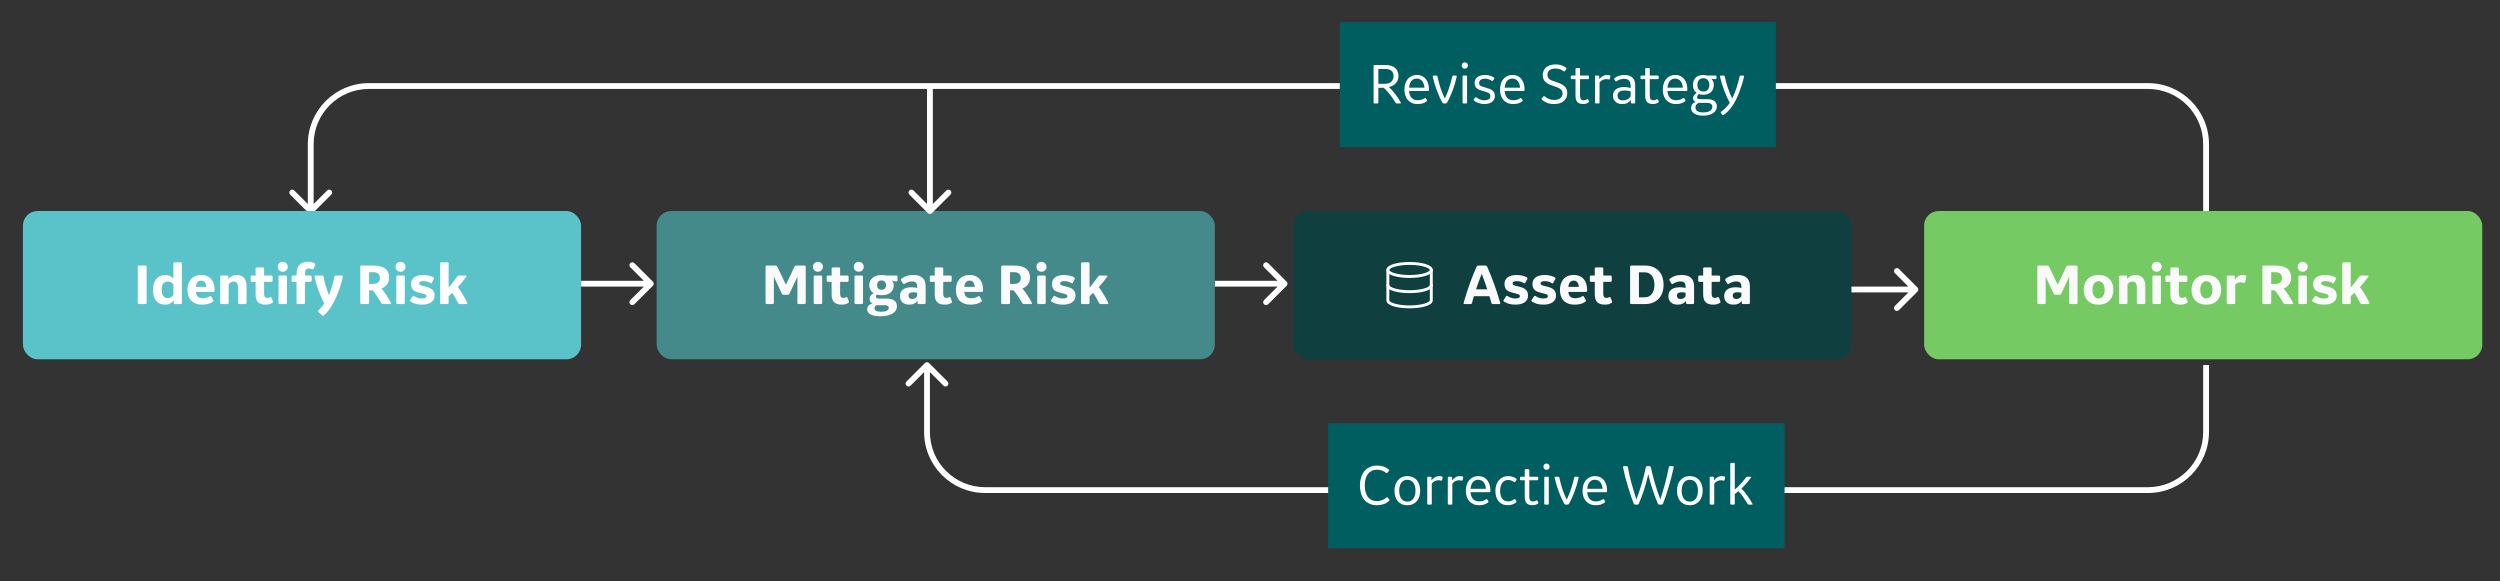 <?xml version="1.0" encoding="utf-8"?>
<svg viewBox="0 0 860 200" fill="none" xmlns="http://www.w3.org/2000/svg">
  <rect x="0" y="0" width="860" height="200" fill="#333333" stroke="none"/>
  <defs>
    <clipPath id="clip0_3513_1510">
      <rect width="16" height="16" fill="white" transform="translate(508 261.5)"/>
    </clipPath>
  </defs>
  <rect x="661.892" y="72.594" width="192" height="51" rx="5" fill="#75CA64"/>
  <path d="M 701.292 104.594 C 700.999 104.594 700.852 104.447 700.852 104.154 L 700.852 91.794 C 700.852 91.501 700.999 91.354 701.292 91.354 L 704.252 91.354 C 704.412 91.354 704.539 91.387 704.632 91.454 C 704.739 91.507 704.825 91.607 704.892 91.754 L 707.852 97.934 L 710.792 91.754 C 710.859 91.607 710.939 91.507 711.032 91.454 C 711.139 91.387 711.272 91.354 711.432 91.354 L 714.232 91.354 C 714.525 91.354 714.672 91.501 714.672 91.794 L 714.672 104.154 C 714.672 104.447 714.525 104.594 714.232 104.594 L 712.252 104.594 C 711.959 104.594 711.812 104.447 711.812 104.154 L 711.812 95.174 L 709.072 101.014 C 709.005 101.161 708.919 101.267 708.812 101.334 C 708.719 101.387 708.592 101.414 708.432 101.414 L 707.092 101.414 C 706.932 101.414 706.799 101.387 706.692 101.334 C 706.599 101.267 706.519 101.161 706.452 101.014 L 703.712 95.174 L 703.712 104.154 C 703.712 104.447 703.565 104.594 703.272 104.594 L 701.292 104.594 Z M 719.81 99.694 C 719.81 100.094 719.85 100.474 719.93 100.834 C 720.024 101.194 720.157 101.514 720.33 101.794 C 720.504 102.061 720.717 102.274 720.97 102.434 C 721.237 102.581 721.55 102.654 721.91 102.654 C 722.27 102.654 722.577 102.581 722.83 102.434 C 723.097 102.274 723.317 102.061 723.49 101.794 C 723.664 101.514 723.79 101.194 723.87 100.834 C 723.964 100.474 724.01 100.094 724.01 99.694 C 724.01 99.294 723.964 98.914 723.87 98.554 C 723.79 98.194 723.664 97.881 723.49 97.614 C 723.317 97.334 723.097 97.121 722.83 96.974 C 722.577 96.814 722.27 96.734 721.91 96.734 C 721.55 96.734 721.237 96.814 720.97 96.974 C 720.717 97.121 720.504 97.334 720.33 97.614 C 720.157 97.881 720.024 98.194 719.93 98.554 C 719.85 98.914 719.81 99.294 719.81 99.694 Z M 727.01 99.694 C 727.01 100.347 726.91 100.981 726.71 101.594 C 726.524 102.207 726.224 102.754 725.81 103.234 C 725.41 103.701 724.884 104.081 724.23 104.374 C 723.59 104.654 722.817 104.794 721.91 104.794 C 721.004 104.794 720.23 104.654 719.59 104.374 C 718.95 104.094 718.424 103.721 718.01 103.254 C 717.597 102.787 717.29 102.247 717.09 101.634 C 716.904 101.021 716.81 100.374 716.81 99.694 C 716.81 99.041 716.904 98.407 717.09 97.794 C 717.29 97.181 717.59 96.641 717.99 96.174 C 718.404 95.694 718.93 95.314 719.57 95.034 C 720.224 94.741 721.004 94.594 721.91 94.594 C 722.804 94.594 723.57 94.734 724.21 95.014 C 724.864 95.294 725.397 95.667 725.81 96.134 C 726.224 96.601 726.524 97.141 726.71 97.754 C 726.91 98.367 727.01 99.014 727.01 99.694 Z M 733.633 96.854 C 732.913 96.854 732.319 97.161 731.853 97.774 L 731.853 104.154 C 731.853 104.447 731.706 104.594 731.413 104.594 L 729.373 104.594 C 729.079 104.594 728.933 104.447 728.933 104.154 L 728.933 95.234 C 728.933 94.941 729.079 94.794 729.373 94.794 L 731.273 94.794 C 731.566 94.794 731.713 94.941 731.713 95.234 L 731.713 95.974 C 732.099 95.507 732.526 95.161 732.993 94.934 C 733.459 94.707 734.013 94.594 734.653 94.594 C 735.253 94.594 735.759 94.694 736.173 94.894 C 736.599 95.094 736.946 95.374 737.213 95.734 C 737.493 96.081 737.693 96.487 737.813 96.954 C 737.933 97.407 737.993 97.894 737.993 98.414 L 737.993 104.154 C 737.993 104.447 737.846 104.594 737.553 104.594 L 735.513 104.594 C 735.219 104.594 735.073 104.447 735.073 104.154 L 735.073 98.714 C 735.073 98.207 734.966 97.774 734.753 97.414 C 734.539 97.041 734.166 96.854 733.633 96.854 Z M 740.878 104.594 C 740.584 104.594 740.438 104.447 740.438 104.154 L 740.438 95.234 C 740.438 94.941 740.584 94.794 740.878 94.794 L 742.918 94.794 C 743.211 94.794 743.358 94.941 743.358 95.234 L 743.358 104.154 C 743.358 104.447 743.211 104.594 742.918 104.594 L 740.878 104.594 Z M 743.618 91.774 C 743.618 92.241 743.458 92.641 743.138 92.974 C 742.831 93.307 742.418 93.474 741.898 93.474 C 741.378 93.474 740.958 93.307 740.638 92.974 C 740.331 92.641 740.178 92.241 740.178 91.774 C 740.178 91.307 740.331 90.907 740.638 90.574 C 740.958 90.241 741.378 90.074 741.898 90.074 C 742.418 90.074 742.831 90.241 743.138 90.574 C 743.458 90.907 743.618 91.307 743.618 91.774 Z M 746.606 94.794 L 746.606 92.434 C 746.606 92.141 746.753 91.994 747.046 91.994 L 749.086 91.994 C 749.379 91.994 749.526 92.141 749.526 92.434 L 749.526 94.794 L 752.006 94.794 C 752.299 94.794 752.446 94.941 752.446 95.234 L 752.446 96.514 C 752.446 96.807 752.299 96.954 752.006 96.954 L 749.526 96.954 L 749.526 101.014 C 749.526 101.481 749.606 101.841 749.766 102.094 C 749.926 102.347 750.219 102.474 750.646 102.474 C 750.966 102.474 751.259 102.401 751.526 102.254 C 751.793 102.107 751.973 102.174 752.066 102.454 L 752.526 103.614 C 752.619 103.881 752.546 104.087 752.306 104.234 C 751.959 104.447 751.599 104.594 751.226 104.674 C 750.853 104.754 750.453 104.794 750.026 104.794 C 748.933 104.794 748.086 104.527 747.486 103.994 C 746.899 103.447 746.606 102.521 746.606 101.214 L 746.606 96.954 L 745.346 96.954 C 745.053 96.954 744.906 96.807 744.906 96.514 L 744.906 95.234 C 744.906 94.941 745.053 94.794 745.346 94.794 L 746.606 94.794 Z M 756.881 99.694 C 756.881 100.094 756.921 100.474 757.001 100.834 C 757.094 101.194 757.227 101.514 757.401 101.794 C 757.574 102.061 757.787 102.274 758.041 102.434 C 758.307 102.581 758.621 102.654 758.981 102.654 C 759.341 102.654 759.647 102.581 759.901 102.434 C 760.167 102.274 760.387 102.061 760.561 101.794 C 760.734 101.514 760.861 101.194 760.941 100.834 C 761.034 100.474 761.081 100.094 761.081 99.694 C 761.081 99.294 761.034 98.914 760.941 98.554 C 760.861 98.194 760.734 97.881 760.561 97.614 C 760.387 97.334 760.167 97.121 759.901 96.974 C 759.647 96.814 759.341 96.734 758.981 96.734 C 758.621 96.734 758.307 96.814 758.041 96.974 C 757.787 97.121 757.574 97.334 757.401 97.614 C 757.227 97.881 757.094 98.194 757.001 98.554 C 756.921 98.914 756.881 99.294 756.881 99.694 Z M 764.081 99.694 C 764.081 100.347 763.981 100.981 763.781 101.594 C 763.594 102.207 763.294 102.754 762.881 103.234 C 762.481 103.701 761.954 104.081 761.301 104.374 C 760.661 104.654 759.887 104.794 758.981 104.794 C 758.074 104.794 757.301 104.654 756.661 104.374 C 756.021 104.094 755.494 103.721 755.081 103.254 C 754.667 102.787 754.361 102.247 754.161 101.634 C 753.974 101.021 753.881 100.374 753.881 99.694 C 753.881 99.041 753.974 98.407 754.161 97.794 C 754.361 97.181 754.661 96.641 755.061 96.174 C 755.474 95.694 756.001 95.314 756.641 95.034 C 757.294 94.741 758.074 94.594 758.981 94.594 C 759.874 94.594 760.641 94.734 761.281 95.014 C 761.934 95.294 762.467 95.667 762.881 96.134 C 763.294 96.601 763.594 97.141 763.781 97.754 C 763.981 98.367 764.081 99.014 764.081 99.694 Z M 766.443 104.594 C 766.15 104.594 766.003 104.447 766.003 104.154 L 766.003 95.234 C 766.003 94.941 766.15 94.794 766.443 94.794 L 768.343 94.794 C 768.636 94.794 768.783 94.941 768.783 95.234 L 768.783 96.194 C 769.09 95.727 769.456 95.347 769.883 95.054 C 770.323 94.747 770.863 94.594 771.503 94.594 C 771.796 94.594 772.083 94.634 772.363 94.714 C 772.656 94.794 772.77 94.981 772.703 95.274 L 772.323 97.014 C 772.296 97.174 772.243 97.274 772.163 97.314 C 772.083 97.354 771.97 97.347 771.823 97.294 C 771.476 97.174 771.13 97.114 770.783 97.114 C 770.036 97.114 769.416 97.361 768.923 97.854 L 768.923 104.154 C 768.923 104.447 768.776 104.594 768.483 104.594 L 766.443 104.594 Z M 778.694 104.594 C 778.401 104.594 778.254 104.447 778.254 104.154 L 778.254 91.794 C 778.254 91.501 778.401 91.354 778.694 91.354 L 782.714 91.354 C 783.714 91.354 784.561 91.454 785.254 91.654 C 785.948 91.854 786.508 92.134 786.934 92.494 C 787.374 92.854 787.688 93.294 787.874 93.814 C 788.074 94.321 788.174 94.887 788.174 95.514 C 788.174 96.021 788.101 96.474 787.954 96.874 C 787.808 97.274 787.614 97.627 787.374 97.934 C 787.134 98.241 786.854 98.507 786.534 98.734 C 786.228 98.947 785.901 99.121 785.554 99.254 C 786.154 99.947 786.714 100.694 787.234 101.494 C 787.754 102.281 788.281 103.174 788.814 104.174 C 788.948 104.454 788.861 104.594 788.554 104.594 L 786.094 104.594 C 785.921 104.594 785.794 104.567 785.714 104.514 C 785.634 104.447 785.548 104.334 785.454 104.174 C 785.214 103.774 784.981 103.401 784.754 103.054 C 784.541 102.694 784.321 102.341 784.094 101.994 C 783.868 101.647 783.628 101.307 783.374 100.974 C 783.121 100.627 782.841 100.261 782.534 99.874 L 781.294 99.874 L 781.294 104.154 C 781.294 104.447 781.148 104.594 780.854 104.594 L 778.694 104.594 Z M 781.294 97.674 L 782.574 97.674 C 783.414 97.674 784.028 97.494 784.414 97.134 C 784.801 96.761 784.994 96.254 784.994 95.614 C 784.994 95.001 784.808 94.521 784.434 94.174 C 784.061 93.814 783.461 93.634 782.634 93.634 L 781.294 93.634 L 781.294 97.674 Z M 791.092 104.594 C 790.799 104.594 790.652 104.447 790.652 104.154 L 790.652 95.234 C 790.652 94.941 790.799 94.794 791.092 94.794 L 793.132 94.794 C 793.426 94.794 793.572 94.941 793.572 95.234 L 793.572 104.154 C 793.572 104.447 793.426 104.594 793.132 104.594 L 791.092 104.594 Z M 793.832 91.774 C 793.832 92.241 793.672 92.641 793.352 92.974 C 793.046 93.307 792.632 93.474 792.112 93.474 C 791.592 93.474 791.172 93.307 790.852 92.974 C 790.546 92.641 790.392 92.241 790.392 91.774 C 790.392 91.307 790.546 90.907 790.852 90.574 C 791.172 90.241 791.592 90.074 792.112 90.074 C 792.632 90.074 793.046 90.241 793.352 90.574 C 793.672 90.907 793.832 91.307 793.832 91.774 Z M 803.821 101.694 C 803.821 102.201 803.714 102.647 803.501 103.034 C 803.301 103.421 803.007 103.747 802.621 104.014 C 802.247 104.267 801.794 104.461 801.261 104.594 C 800.741 104.727 800.154 104.794 799.501 104.794 C 798.621 104.794 797.847 104.694 797.181 104.494 C 796.527 104.281 796.001 104.041 795.601 103.774 C 795.347 103.601 795.301 103.394 795.461 103.154 L 796.241 101.974 C 796.387 101.734 796.587 101.701 796.841 101.874 C 797.241 102.141 797.647 102.341 798.061 102.474 C 798.474 102.607 798.927 102.674 799.421 102.674 C 799.887 102.674 800.267 102.621 800.561 102.514 C 800.867 102.394 801.021 102.181 801.021 101.874 C 801.021 101.741 800.987 101.627 800.921 101.534 C 800.867 101.441 800.761 101.354 800.601 101.274 C 800.441 101.194 800.221 101.121 799.941 101.054 C 799.661 100.974 799.294 100.881 798.841 100.774 C 798.361 100.667 797.927 100.541 797.541 100.394 C 797.167 100.247 796.841 100.061 796.561 99.834 C 796.294 99.594 796.087 99.301 795.941 98.954 C 795.794 98.607 795.721 98.187 795.721 97.694 C 795.721 97.174 795.821 96.721 796.021 96.334 C 796.234 95.934 796.527 95.607 796.901 95.354 C 797.274 95.101 797.714 94.914 798.221 94.794 C 798.727 94.661 799.274 94.594 799.861 94.594 C 800.594 94.594 801.267 94.674 801.881 94.834 C 802.507 94.994 803.007 95.181 803.381 95.394 C 803.634 95.554 803.694 95.754 803.561 95.994 L 802.901 97.234 C 802.821 97.381 802.741 97.461 802.661 97.474 C 802.581 97.487 802.467 97.447 802.321 97.354 C 802.027 97.167 801.687 97.014 801.301 96.894 C 800.914 96.774 800.474 96.714 799.981 96.714 C 799.514 96.714 799.154 96.774 798.901 96.894 C 798.647 97.014 798.521 97.207 798.521 97.474 C 798.521 97.621 798.547 97.741 798.601 97.834 C 798.667 97.927 798.774 98.014 798.921 98.094 C 799.081 98.161 799.287 98.234 799.541 98.314 C 799.807 98.381 800.147 98.461 800.561 98.554 C 801.041 98.661 801.481 98.794 801.881 98.954 C 802.281 99.101 802.621 99.294 802.901 99.534 C 803.194 99.761 803.421 100.054 803.581 100.414 C 803.741 100.761 803.821 101.187 803.821 101.694 Z M 808.65 98.954 C 808.97 98.554 809.263 98.194 809.53 97.874 C 809.796 97.541 810.036 97.234 810.25 96.954 C 810.476 96.661 810.69 96.374 810.89 96.094 C 811.103 95.814 811.31 95.527 811.51 95.234 C 811.63 95.061 811.736 94.947 811.83 94.894 C 811.923 94.827 812.056 94.794 812.23 94.794 L 814.47 94.794 C 814.616 94.794 814.716 94.834 814.77 94.914 C 814.823 94.981 814.803 95.081 814.71 95.214 C 814.256 95.841 813.796 96.441 813.33 97.014 C 812.863 97.574 812.363 98.154 811.83 98.754 C 812.496 99.674 813.103 100.594 813.65 101.514 C 814.196 102.434 814.663 103.321 815.05 104.174 C 815.116 104.321 815.123 104.427 815.07 104.494 C 815.016 104.561 814.916 104.594 814.77 104.594 L 812.49 104.594 C 812.33 104.594 812.21 104.567 812.13 104.514 C 812.05 104.447 811.97 104.341 811.89 104.194 C 811.61 103.647 811.31 103.094 810.99 102.534 C 810.683 101.961 810.316 101.361 809.89 100.734 C 809.503 101.121 809.09 101.514 808.65 101.914 L 808.65 104.154 C 808.65 104.447 808.503 104.594 808.21 104.594 L 806.17 104.594 C 805.876 104.594 805.73 104.447 805.73 104.154 L 805.73 90.674 C 805.73 90.381 805.876 90.234 806.17 90.234 L 808.21 90.234 C 808.503 90.234 808.65 90.381 808.65 90.674 L 808.65 98.954 Z" fill="#FAFAFA"/>
  <path d="M 106.185 73.301 C 106.575 73.692 107.209 73.692 107.599 73.301 L 113.963 66.937 C 114.354 66.547 114.354 65.913 113.963 65.523 C 113.573 65.132 112.939 65.132 112.549 65.523 L 106.892 71.18 L 101.235 65.523 C 100.845 65.132 100.211 65.132 99.821 65.523 C 99.43 65.913 99.43 66.547 99.821 66.937 L 106.185 73.301 Z M 759.892 72.594 L 759.892 49.594 L 757.892 49.594 L 757.892 72.594 L 759.892 72.594 Z M 738.892 28.594 L 126.892 28.594 L 126.892 30.594 L 738.892 30.594 L 738.892 28.594 Z M 105.892 49.594 L 105.892 72.594 L 107.892 72.594 L 107.892 49.594 L 105.892 49.594 Z M 126.892 28.594 C 115.294 28.594 105.892 37.996 105.892 49.594 L 107.892 49.594 C 107.892 39.101 116.399 30.594 126.892 30.594 L 126.892 28.594 Z M 759.892 49.594 C 759.892 37.996 750.49 28.594 738.892 28.594 L 738.892 30.594 C 749.385 30.594 757.892 39.101 757.892 49.594 L 759.892 49.594 Z" fill="white"/>
  <path d="M 319.599 124.887 C 319.209 124.496 318.575 124.496 318.185 124.887 L 311.821 131.251 C 311.43 131.641 311.43 132.275 311.821 132.665 C 312.211 133.056 312.845 133.056 313.235 132.665 L 318.892 127.008 L 324.549 132.665 C 324.939 133.056 325.573 133.056 325.963 132.665 C 326.354 132.275 326.354 131.641 325.963 131.251 L 319.599 124.887 Z M 317.892 125.594 L 317.892 148.594 L 319.892 148.594 L 319.892 125.594 L 317.892 125.594 Z M 338.892 169.594 L 738.892 169.594 L 738.892 167.594 L 338.892 167.594 L 338.892 169.594 Z M 759.892 148.594 L 759.892 125.594 L 757.892 125.594 L 757.892 148.594 L 759.892 148.594 Z M 738.892 169.594 C 750.49 169.594 759.892 160.192 759.892 148.594 L 757.892 148.594 C 757.892 159.087 749.385 167.594 738.892 167.594 L 738.892 169.594 Z M 317.892 148.594 C 317.892 160.192 327.294 169.594 338.892 169.594 L 338.892 167.594 C 328.399 167.594 319.892 159.087 319.892 148.594 L 317.892 148.594 Z" fill="white"/>
  <path d="M 224.599 98.301 C 224.99 97.911 224.99 97.277 224.599 96.887 L 218.235 90.523 C 217.845 90.132 217.211 90.132 216.821 90.523 C 216.43 90.913 216.43 91.547 216.821 91.937 L 222.478 97.594 L 216.821 103.251 C 216.43 103.641 216.43 104.275 216.821 104.665 C 217.211 105.056 217.845 105.056 218.235 104.665 L 224.599 98.301 Z M 199.892 98.594 L 223.892 98.594 L 223.892 96.594 L 199.892 96.594 L 199.892 98.594 Z" fill="white"/>
  <path d="M 442.599 98.301 C 442.99 97.911 442.99 97.277 442.599 96.887 L 436.235 90.523 C 435.845 90.132 435.211 90.132 434.821 90.523 C 434.43 90.913 434.43 91.547 434.821 91.937 L 440.478 97.594 L 434.821 103.251 C 434.43 103.641 434.43 104.275 434.821 104.665 C 435.211 105.056 435.845 105.056 436.235 104.665 L 442.599 98.301 Z M 417.892 98.594 L 441.892 98.594 L 441.892 96.594 L 417.892 96.594 L 417.892 98.594 Z" fill="white"/>
  <path d="M 659.599 100.301 C 659.99 99.911 659.99 99.277 659.599 98.887 L 653.235 92.523 C 652.845 92.132 652.211 92.132 651.821 92.523 C 651.43 92.913 651.43 93.547 651.821 93.937 L 657.478 99.594 L 651.821 105.251 C 651.43 105.641 651.43 106.275 651.821 106.665 C 652.211 107.056 652.845 107.056 653.235 106.665 L 659.599 100.301 Z M 634.892 100.594 L 658.892 100.594 L 658.892 98.594 L 634.892 98.594 L 634.892 100.594 Z" fill="white"/>
  <rect x="225.892" y="72.594" width="192" height="51" rx="5" fill="#458A8A"/>
  <path d="M 263.792 104.594 C 263.499 104.594 263.352 104.447 263.352 104.154 L 263.352 91.794 C 263.352 91.501 263.499 91.354 263.792 91.354 L 266.752 91.354 C 266.912 91.354 267.039 91.387 267.132 91.454 C 267.239 91.507 267.325 91.607 267.392 91.754 L 270.352 97.934 L 273.292 91.754 C 273.359 91.607 273.439 91.507 273.532 91.454 C 273.639 91.387 273.772 91.354 273.932 91.354 L 276.732 91.354 C 277.025 91.354 277.172 91.501 277.172 91.794 L 277.172 104.154 C 277.172 104.447 277.025 104.594 276.732 104.594 L 274.752 104.594 C 274.459 104.594 274.312 104.447 274.312 104.154 L 274.312 95.174 L 271.572 101.014 C 271.505 101.161 271.419 101.267 271.312 101.334 C 271.219 101.387 271.092 101.414 270.932 101.414 L 269.592 101.414 C 269.432 101.414 269.299 101.387 269.192 101.334 C 269.099 101.267 269.019 101.161 268.952 101.014 L 266.212 95.174 L 266.212 104.154 C 266.212 104.447 266.065 104.594 265.772 104.594 L 263.792 104.594 Z M 280.35 104.594 C 280.057 104.594 279.91 104.447 279.91 104.154 L 279.91 95.234 C 279.91 94.941 280.057 94.794 280.35 94.794 L 282.39 94.794 C 282.684 94.794 282.83 94.941 282.83 95.234 L 282.83 104.154 C 282.83 104.447 282.684 104.594 282.39 104.594 L 280.35 104.594 Z M 283.09 91.774 C 283.09 92.241 282.93 92.641 282.61 92.974 C 282.304 93.307 281.89 93.474 281.37 93.474 C 280.85 93.474 280.43 93.307 280.11 92.974 C 279.804 92.641 279.65 92.241 279.65 91.774 C 279.65 91.307 279.804 90.907 280.11 90.574 C 280.43 90.241 280.85 90.074 281.37 90.074 C 281.89 90.074 282.304 90.241 282.61 90.574 C 282.93 90.907 283.09 91.307 283.09 91.774 Z M 286.079 94.794 L 286.079 92.434 C 286.079 92.141 286.225 91.994 286.519 91.994 L 288.559 91.994 C 288.852 91.994 288.999 92.141 288.999 92.434 L 288.999 94.794 L 291.479 94.794 C 291.772 94.794 291.919 94.941 291.919 95.234 L 291.919 96.514 C 291.919 96.807 291.772 96.954 291.479 96.954 L 288.999 96.954 L 288.999 101.014 C 288.999 101.481 289.079 101.841 289.239 102.094 C 289.399 102.347 289.692 102.474 290.119 102.474 C 290.439 102.474 290.732 102.401 290.999 102.254 C 291.265 102.107 291.445 102.174 291.539 102.454 L 291.999 103.614 C 292.092 103.881 292.019 104.087 291.779 104.234 C 291.432 104.447 291.072 104.594 290.699 104.674 C 290.325 104.754 289.925 104.794 289.499 104.794 C 288.405 104.794 287.559 104.527 286.959 103.994 C 286.372 103.447 286.079 102.521 286.079 101.214 L 286.079 96.954 L 284.819 96.954 C 284.525 96.954 284.379 96.807 284.379 96.514 L 284.379 95.234 C 284.379 94.941 284.525 94.794 284.819 94.794 L 286.079 94.794 Z M 294.393 104.594 C 294.1 104.594 293.953 104.447 293.953 104.154 L 293.953 95.234 C 293.953 94.941 294.1 94.794 294.393 94.794 L 296.433 94.794 C 296.727 94.794 296.873 94.941 296.873 95.234 L 296.873 104.154 C 296.873 104.447 296.727 104.594 296.433 104.594 L 294.393 104.594 Z M 297.133 91.774 C 297.133 92.241 296.973 92.641 296.653 92.974 C 296.347 93.307 295.933 93.474 295.413 93.474 C 294.893 93.474 294.473 93.307 294.153 92.974 C 293.847 92.641 293.693 92.241 293.693 91.774 C 293.693 91.307 293.847 90.907 294.153 90.574 C 294.473 90.241 294.893 90.074 295.413 90.074 C 295.933 90.074 296.347 90.241 296.653 90.574 C 296.973 90.907 297.133 91.307 297.133 91.774 Z M 307.462 98.154 C 307.462 98.581 307.382 99.001 307.222 99.414 C 307.075 99.814 306.835 100.174 306.502 100.494 C 306.182 100.814 305.755 101.074 305.222 101.274 C 304.702 101.461 304.062 101.554 303.302 101.554 C 302.635 101.554 302.055 101.474 301.562 101.314 C 301.468 101.447 301.402 101.574 301.362 101.694 C 301.335 101.801 301.322 101.914 301.322 102.034 C 301.322 102.247 301.388 102.414 301.522 102.534 C 301.668 102.654 301.922 102.714 302.282 102.714 L 305.102 102.714 C 305.608 102.714 306.075 102.767 306.502 102.874 C 306.928 102.967 307.288 103.121 307.582 103.334 C 307.888 103.534 308.122 103.801 308.282 104.134 C 308.455 104.454 308.542 104.841 308.542 105.294 C 308.542 105.867 308.408 106.367 308.142 106.794 C 307.875 107.234 307.495 107.601 307.002 107.894 C 306.522 108.187 305.928 108.407 305.222 108.554 C 304.528 108.714 303.755 108.794 302.902 108.794 C 302.235 108.794 301.615 108.747 301.042 108.654 C 300.482 108.561 299.995 108.414 299.582 108.214 C 299.182 108.027 298.868 107.781 298.642 107.474 C 298.415 107.181 298.302 106.827 298.302 106.414 C 298.302 105.947 298.448 105.534 298.742 105.174 C 299.035 104.827 299.522 104.567 300.202 104.394 C 299.868 104.287 299.608 104.107 299.422 103.854 C 299.235 103.587 299.142 103.247 299.142 102.834 C 299.142 102.407 299.248 102.041 299.462 101.734 C 299.688 101.427 300.042 101.134 300.522 100.854 C 300.002 100.521 299.622 100.114 299.382 99.634 C 299.142 99.141 299.022 98.621 299.022 98.074 C 299.022 97.634 299.102 97.207 299.262 96.794 C 299.435 96.367 299.695 95.994 300.042 95.674 C 300.388 95.354 300.828 95.094 301.362 94.894 C 301.895 94.694 302.528 94.594 303.262 94.594 C 303.582 94.594 303.882 94.614 304.162 94.654 C 304.442 94.681 304.695 94.727 304.922 94.794 L 308.322 94.794 C 308.615 94.794 308.762 94.941 308.762 95.234 L 308.762 96.414 C 308.762 96.681 308.635 96.814 308.382 96.814 C 308.115 96.814 307.848 96.787 307.582 96.734 C 307.328 96.681 307.048 96.581 306.742 96.434 C 306.968 96.661 307.142 96.907 307.262 97.174 C 307.395 97.441 307.462 97.767 307.462 98.154 Z M 301.482 104.994 C 301.255 105.141 301.088 105.294 300.982 105.454 C 300.888 105.627 300.842 105.827 300.842 106.054 C 300.842 106.441 301.015 106.734 301.362 106.934 C 301.722 107.134 302.315 107.234 303.142 107.234 C 304.048 107.234 304.708 107.114 305.122 106.874 C 305.535 106.647 305.742 106.334 305.742 105.934 C 305.742 105.667 305.635 105.441 305.422 105.254 C 305.222 105.081 304.835 104.994 304.262 104.994 L 301.482 104.994 Z M 301.722 98.074 C 301.722 98.541 301.848 98.927 302.102 99.234 C 302.368 99.527 302.755 99.674 303.262 99.674 C 303.768 99.674 304.148 99.527 304.402 99.234 C 304.668 98.927 304.802 98.541 304.802 98.074 C 304.802 97.607 304.668 97.227 304.402 96.934 C 304.148 96.627 303.768 96.474 303.262 96.474 C 302.755 96.474 302.368 96.627 302.102 96.934 C 301.848 97.227 301.722 97.607 301.722 98.074 Z M 316.083 104.594 C 315.789 104.594 315.643 104.447 315.643 104.154 L 315.643 103.534 C 315.296 103.947 314.896 104.261 314.443 104.474 C 314.003 104.687 313.456 104.794 312.803 104.794 C 312.256 104.794 311.776 104.721 311.363 104.574 C 310.963 104.414 310.629 104.201 310.363 103.934 C 310.096 103.654 309.896 103.334 309.763 102.974 C 309.643 102.614 309.583 102.234 309.583 101.834 C 309.583 101.381 309.663 100.974 309.823 100.614 C 309.983 100.241 310.223 99.921 310.543 99.654 C 310.863 99.387 311.269 99.181 311.763 99.034 C 312.269 98.887 312.863 98.814 313.543 98.814 C 313.916 98.814 314.256 98.834 314.563 98.874 C 314.883 98.914 315.196 98.987 315.503 99.094 L 315.503 98.634 C 315.503 98.034 315.369 97.581 315.103 97.274 C 314.836 96.967 314.383 96.814 313.743 96.814 C 313.236 96.814 312.776 96.894 312.363 97.054 C 311.963 97.201 311.576 97.387 311.203 97.614 C 311.069 97.694 310.956 97.734 310.863 97.734 C 310.783 97.721 310.703 97.641 310.623 97.494 L 310.003 96.514 C 309.856 96.274 309.889 96.054 310.103 95.854 C 310.556 95.494 311.116 95.194 311.783 94.954 C 312.463 94.714 313.263 94.594 314.183 94.594 C 314.996 94.594 315.669 94.694 316.203 94.894 C 316.749 95.094 317.183 95.367 317.503 95.714 C 317.836 96.061 318.069 96.474 318.203 96.954 C 318.349 97.421 318.423 97.927 318.423 98.474 L 318.423 104.154 C 318.423 104.447 318.276 104.594 317.983 104.594 L 316.083 104.594 Z M 313.783 102.854 C 314.489 102.854 315.063 102.547 315.503 101.934 L 315.503 100.734 C 315.116 100.601 314.676 100.534 314.183 100.534 C 313.836 100.534 313.549 100.567 313.323 100.634 C 313.109 100.701 312.943 100.794 312.823 100.914 C 312.703 101.021 312.623 101.147 312.583 101.294 C 312.543 101.427 312.523 101.561 312.523 101.694 C 312.523 102.001 312.609 102.274 312.783 102.514 C 312.969 102.741 313.303 102.854 313.783 102.854 Z M 321.547 94.794 L 321.547 92.434 C 321.547 92.141 321.694 91.994 321.987 91.994 L 324.027 91.994 C 324.321 91.994 324.467 92.141 324.467 92.434 L 324.467 94.794 L 326.947 94.794 C 327.241 94.794 327.387 94.941 327.387 95.234 L 327.387 96.514 C 327.387 96.807 327.241 96.954 326.947 96.954 L 324.467 96.954 L 324.467 101.014 C 324.467 101.481 324.547 101.841 324.707 102.094 C 324.867 102.347 325.161 102.474 325.587 102.474 C 325.907 102.474 326.201 102.401 326.467 102.254 C 326.734 102.107 326.914 102.174 327.007 102.454 L 327.467 103.614 C 327.561 103.881 327.487 104.087 327.247 104.234 C 326.901 104.447 326.541 104.594 326.167 104.674 C 325.794 104.754 325.394 104.794 324.967 104.794 C 323.874 104.794 323.027 104.527 322.427 103.994 C 321.841 103.447 321.547 102.521 321.547 101.214 L 321.547 96.954 L 320.287 96.954 C 319.994 96.954 319.847 96.807 319.847 96.514 L 319.847 95.234 C 319.847 94.941 319.994 94.794 320.287 94.794 L 321.547 94.794 Z M 331.702 100.414 C 331.795 101.214 332.042 101.781 332.442 102.114 C 332.842 102.434 333.382 102.594 334.062 102.594 C 334.489 102.594 334.909 102.541 335.322 102.434 C 335.749 102.327 336.135 102.161 336.482 101.934 C 336.629 101.854 336.742 101.821 336.822 101.834 C 336.915 101.847 336.995 101.927 337.062 102.074 L 337.682 103.194 C 337.815 103.447 337.769 103.654 337.542 103.814 C 337.035 104.161 336.469 104.414 335.842 104.574 C 335.215 104.721 334.569 104.794 333.902 104.794 C 332.982 104.794 332.202 104.661 331.562 104.394 C 330.922 104.127 330.395 103.767 329.982 103.314 C 329.582 102.847 329.289 102.307 329.102 101.694 C 328.915 101.081 328.822 100.434 328.822 99.754 C 328.822 99.087 328.909 98.447 329.082 97.834 C 329.255 97.207 329.529 96.654 329.902 96.174 C 330.289 95.694 330.782 95.314 331.382 95.034 C 331.982 94.741 332.702 94.594 333.542 94.594 C 334.355 94.594 335.055 94.734 335.642 95.014 C 336.229 95.281 336.709 95.647 337.082 96.114 C 337.455 96.567 337.729 97.094 337.902 97.694 C 338.075 98.294 338.162 98.921 338.162 99.574 L 338.162 99.974 C 338.162 100.267 338.015 100.414 337.722 100.414 L 331.702 100.414 Z M 333.542 96.534 C 333.049 96.534 332.642 96.701 332.322 97.034 C 332.015 97.354 331.809 97.901 331.702 98.674 L 335.342 98.674 C 335.275 98.034 335.102 97.521 334.822 97.134 C 334.555 96.734 334.129 96.534 333.542 96.534 Z M 344.847 104.594 C 344.553 104.594 344.407 104.447 344.407 104.154 L 344.407 91.794 C 344.407 91.501 344.553 91.354 344.847 91.354 L 348.867 91.354 C 349.867 91.354 350.713 91.454 351.407 91.654 C 352.1 91.854 352.66 92.134 353.087 92.494 C 353.527 92.854 353.84 93.294 354.027 93.814 C 354.227 94.321 354.327 94.887 354.327 95.514 C 354.327 96.021 354.253 96.474 354.107 96.874 C 353.96 97.274 353.767 97.627 353.527 97.934 C 353.287 98.241 353.007 98.507 352.687 98.734 C 352.38 98.947 352.053 99.121 351.707 99.254 C 352.307 99.947 352.867 100.694 353.387 101.494 C 353.907 102.281 354.433 103.174 354.967 104.174 C 355.1 104.454 355.013 104.594 354.707 104.594 L 352.247 104.594 C 352.073 104.594 351.947 104.567 351.867 104.514 C 351.787 104.447 351.7 104.334 351.607 104.174 C 351.367 103.774 351.133 103.401 350.907 103.054 C 350.693 102.694 350.473 102.341 350.247 101.994 C 350.02 101.647 349.78 101.307 349.527 100.974 C 349.273 100.627 348.993 100.261 348.687 99.874 L 347.447 99.874 L 347.447 104.154 C 347.447 104.447 347.3 104.594 347.007 104.594 L 344.847 104.594 Z M 347.447 97.674 L 348.727 97.674 C 349.567 97.674 350.18 97.494 350.567 97.134 C 350.953 96.761 351.147 96.254 351.147 95.614 C 351.147 95.001 350.96 94.521 350.587 94.174 C 350.213 93.814 349.613 93.634 348.787 93.634 L 347.447 93.634 L 347.447 97.674 Z M 357.245 104.594 C 356.951 104.594 356.805 104.447 356.805 104.154 L 356.805 95.234 C 356.805 94.941 356.951 94.794 357.245 94.794 L 359.285 94.794 C 359.578 94.794 359.725 94.941 359.725 95.234 L 359.725 104.154 C 359.725 104.447 359.578 104.594 359.285 104.594 L 357.245 104.594 Z M 359.985 91.774 C 359.985 92.241 359.825 92.641 359.505 92.974 C 359.198 93.307 358.785 93.474 358.265 93.474 C 357.745 93.474 357.325 93.307 357.005 92.974 C 356.698 92.641 356.545 92.241 356.545 91.774 C 356.545 91.307 356.698 90.907 357.005 90.574 C 357.325 90.241 357.745 90.074 358.265 90.074 C 358.785 90.074 359.198 90.241 359.505 90.574 C 359.825 90.907 359.985 91.307 359.985 91.774 Z M 369.973 101.694 C 369.973 102.201 369.866 102.647 369.653 103.034 C 369.453 103.421 369.16 103.747 368.773 104.014 C 368.4 104.267 367.946 104.461 367.413 104.594 C 366.893 104.727 366.306 104.794 365.653 104.794 C 364.773 104.794 364 104.694 363.333 104.494 C 362.68 104.281 362.153 104.041 361.753 103.774 C 361.5 103.601 361.453 103.394 361.613 103.154 L 362.393 101.974 C 362.54 101.734 362.74 101.701 362.993 101.874 C 363.393 102.141 363.8 102.341 364.213 102.474 C 364.626 102.607 365.08 102.674 365.573 102.674 C 366.04 102.674 366.42 102.621 366.713 102.514 C 367.02 102.394 367.173 102.181 367.173 101.874 C 367.173 101.741 367.14 101.627 367.073 101.534 C 367.02 101.441 366.913 101.354 366.753 101.274 C 366.593 101.194 366.373 101.121 366.093 101.054 C 365.813 100.974 365.446 100.881 364.993 100.774 C 364.513 100.667 364.08 100.541 363.693 100.394 C 363.32 100.247 362.993 100.061 362.713 99.834 C 362.446 99.594 362.24 99.301 362.093 98.954 C 361.946 98.607 361.873 98.187 361.873 97.694 C 361.873 97.174 361.973 96.721 362.173 96.334 C 362.386 95.934 362.68 95.607 363.053 95.354 C 363.426 95.101 363.866 94.914 364.373 94.794 C 364.88 94.661 365.426 94.594 366.013 94.594 C 366.746 94.594 367.42 94.674 368.033 94.834 C 368.66 94.994 369.16 95.181 369.533 95.394 C 369.786 95.554 369.846 95.754 369.713 95.994 L 369.053 97.234 C 368.973 97.381 368.893 97.461 368.813 97.474 C 368.733 97.487 368.62 97.447 368.473 97.354 C 368.18 97.167 367.84 97.014 367.453 96.894 C 367.066 96.774 366.626 96.714 366.133 96.714 C 365.666 96.714 365.306 96.774 365.053 96.894 C 364.8 97.014 364.673 97.207 364.673 97.474 C 364.673 97.621 364.7 97.741 364.753 97.834 C 364.82 97.927 364.926 98.014 365.073 98.094 C 365.233 98.161 365.44 98.234 365.693 98.314 C 365.96 98.381 366.3 98.461 366.713 98.554 C 367.193 98.661 367.633 98.794 368.033 98.954 C 368.433 99.101 368.773 99.294 369.053 99.534 C 369.346 99.761 369.573 100.054 369.733 100.414 C 369.893 100.761 369.973 101.187 369.973 101.694 Z M 374.802 98.954 C 375.122 98.554 375.415 98.194 375.682 97.874 C 375.949 97.541 376.189 97.234 376.402 96.954 C 376.629 96.661 376.842 96.374 377.042 96.094 C 377.255 95.814 377.462 95.527 377.662 95.234 C 377.782 95.061 377.889 94.947 377.982 94.894 C 378.075 94.827 378.209 94.794 378.382 94.794 L 380.622 94.794 C 380.769 94.794 380.869 94.834 380.922 94.914 C 380.975 94.981 380.955 95.081 380.862 95.214 C 380.409 95.841 379.949 96.441 379.482 97.014 C 379.015 97.574 378.515 98.154 377.982 98.754 C 378.649 99.674 379.255 100.594 379.802 101.514 C 380.349 102.434 380.815 103.321 381.202 104.174 C 381.269 104.321 381.275 104.427 381.222 104.494 C 381.169 104.561 381.069 104.594 380.922 104.594 L 378.642 104.594 C 378.482 104.594 378.362 104.567 378.282 104.514 C 378.202 104.447 378.122 104.341 378.042 104.194 C 377.762 103.647 377.462 103.094 377.142 102.534 C 376.835 101.961 376.469 101.361 376.042 100.734 C 375.655 101.121 375.242 101.514 374.802 101.914 L 374.802 104.154 C 374.802 104.447 374.655 104.594 374.362 104.594 L 372.322 104.594 C 372.029 104.594 371.882 104.447 371.882 104.154 L 371.882 90.674 C 371.882 90.381 372.029 90.234 372.322 90.234 L 374.362 90.234 C 374.655 90.234 374.802 90.381 374.802 90.674 L 374.802 98.954 Z" fill="#FAFAFA"/>
  <path d="M 319.185 73.301 C 319.575 73.692 320.209 73.692 320.599 73.301 L 326.963 66.937 C 327.354 66.547 327.354 65.913 326.963 65.523 C 326.573 65.132 325.939 65.132 325.549 65.523 L 319.892 71.18 L 314.235 65.523 C 313.845 65.132 313.211 65.132 312.821 65.523 C 312.43 65.913 312.43 66.547 312.821 66.937 L 319.185 73.301 Z M 318.892 29.594 L 318.892 72.594 L 320.892 72.594 L 320.892 29.594 L 318.892 29.594 Z" fill="white"/>
  <rect width="150" height="43" fill="#005E60" x="460.892" y="7.594"/>
  <path d="M 472.872 35.594 C 472.632 35.594 472.512 35.474 472.512 35.234 L 472.512 22.714 C 472.512 22.474 472.632 22.354 472.872 22.354 L 476.532 22.354 C 477.359 22.354 478.059 22.454 478.632 22.654 C 479.205 22.854 479.672 23.127 480.032 23.474 C 480.392 23.821 480.652 24.227 480.812 24.694 C 480.985 25.147 481.072 25.634 481.072 26.154 C 481.072 27.141 480.765 27.967 480.152 28.634 C 479.539 29.301 478.745 29.734 477.772 29.934 C 478.145 30.267 478.519 30.647 478.892 31.074 C 479.279 31.487 479.645 31.927 479.992 32.394 C 480.352 32.847 480.685 33.321 480.992 33.814 C 481.312 34.294 481.599 34.767 481.852 35.234 C 481.985 35.474 481.925 35.594 481.672 35.594 L 480.552 35.594 C 480.325 35.594 480.145 35.481 480.012 35.254 C 479.812 34.881 479.565 34.481 479.272 34.054 C 478.992 33.627 478.679 33.194 478.332 32.754 C 477.999 32.301 477.632 31.861 477.232 31.434 C 476.845 30.994 476.432 30.581 475.992 30.194 L 474.152 30.194 L 474.152 35.234 C 474.152 35.474 474.032 35.594 473.792 35.594 L 472.872 35.594 Z M 474.152 28.834 L 476.332 28.834 C 477.345 28.834 478.105 28.587 478.612 28.094 C 479.132 27.601 479.392 26.974 479.392 26.214 C 479.392 25.454 479.165 24.847 478.712 24.394 C 478.259 23.941 477.505 23.714 476.452 23.714 L 474.152 23.714 L 474.152 28.834 Z M 484.72 31.314 C 484.786 32.301 485.066 33.074 485.56 33.634 C 486.053 34.194 486.773 34.474 487.72 34.474 C 488.133 34.474 488.54 34.421 488.94 34.314 C 489.34 34.194 489.7 34.021 490.02 33.794 C 490.206 33.647 490.373 33.674 490.52 33.874 L 490.84 34.354 C 490.96 34.554 490.926 34.727 490.74 34.874 C 490.34 35.194 489.88 35.427 489.36 35.574 C 488.84 35.721 488.286 35.794 487.7 35.794 C 486.873 35.794 486.173 35.654 485.6 35.374 C 485.026 35.094 484.553 34.727 484.18 34.274 C 483.806 33.807 483.533 33.274 483.36 32.674 C 483.2 32.074 483.12 31.454 483.12 30.814 C 483.12 30.147 483.206 29.514 483.38 28.914 C 483.553 28.301 483.813 27.767 484.16 27.314 C 484.52 26.847 484.966 26.481 485.5 26.214 C 486.046 25.934 486.68 25.794 487.4 25.794 C 488.16 25.794 488.806 25.941 489.34 26.234 C 489.873 26.527 490.3 26.914 490.62 27.394 C 490.953 27.861 491.193 28.387 491.34 28.974 C 491.486 29.547 491.56 30.114 491.56 30.674 L 491.56 31.014 C 491.56 31.214 491.46 31.314 491.26 31.314 L 484.72 31.314 Z M 487.38 27.034 C 486.62 27.034 486.006 27.301 485.54 27.834 C 485.086 28.367 484.813 29.141 484.72 30.154 L 490.02 30.154 C 489.98 29.727 489.9 29.327 489.78 28.954 C 489.66 28.567 489.493 28.234 489.28 27.954 C 489.066 27.674 488.8 27.454 488.48 27.294 C 488.173 27.121 487.806 27.034 487.38 27.034 Z M 500.816 25.994 C 501.016 25.994 501.116 26.067 501.116 26.214 C 501.116 26.254 501.109 26.301 501.096 26.354 C 501.096 26.394 501.083 26.467 501.056 26.574 C 500.896 27.334 500.696 28.114 500.456 28.914 C 500.216 29.714 499.949 30.494 499.656 31.254 C 499.363 32.014 499.056 32.741 498.736 33.434 C 498.429 34.127 498.123 34.741 497.816 35.274 C 497.709 35.487 497.529 35.594 497.276 35.594 L 496.696 35.594 C 496.443 35.594 496.263 35.487 496.156 35.274 C 495.849 34.741 495.543 34.134 495.236 33.454 C 494.929 32.761 494.629 32.034 494.336 31.274 C 494.056 30.514 493.789 29.734 493.536 28.934 C 493.296 28.134 493.089 27.354 492.916 26.594 C 492.903 26.554 492.889 26.494 492.876 26.414 C 492.863 26.334 492.856 26.274 492.856 26.234 C 492.856 26.074 492.956 25.994 493.156 25.994 L 494.076 25.994 C 494.316 25.994 494.456 26.107 494.496 26.334 C 494.616 26.921 494.756 27.541 494.916 28.194 C 495.089 28.834 495.283 29.487 495.496 30.154 C 495.723 30.807 495.963 31.454 496.216 32.094 C 496.469 32.734 496.736 33.334 497.016 33.894 C 497.296 33.334 497.563 32.734 497.816 32.094 C 498.069 31.454 498.303 30.807 498.516 30.154 C 498.743 29.487 498.943 28.827 499.116 28.174 C 499.303 27.521 499.456 26.901 499.576 26.314 C 499.603 26.207 499.643 26.127 499.696 26.074 C 499.749 26.021 499.849 25.994 499.996 25.994 L 500.816 25.994 Z M 503.476 35.594 C 503.236 35.594 503.116 35.474 503.116 35.234 L 503.116 26.354 C 503.116 26.114 503.236 25.994 503.476 25.994 L 504.316 25.994 C 504.556 25.994 504.676 26.114 504.676 26.354 L 504.676 35.234 C 504.676 35.474 504.556 35.594 504.316 35.594 L 503.476 35.594 Z M 504.956 22.534 C 504.956 22.841 504.862 23.101 504.676 23.314 C 504.489 23.514 504.229 23.614 503.896 23.614 C 503.562 23.614 503.302 23.514 503.116 23.314 C 502.929 23.101 502.836 22.841 502.836 22.534 C 502.836 22.227 502.929 21.974 503.116 21.774 C 503.302 21.561 503.562 21.454 503.896 21.454 C 504.229 21.454 504.489 21.561 504.676 21.774 C 504.862 21.974 504.956 22.227 504.956 22.534 Z M 514.244 33.034 C 514.244 33.474 514.151 33.867 513.964 34.214 C 513.777 34.561 513.524 34.854 513.204 35.094 C 512.884 35.321 512.504 35.494 512.064 35.614 C 511.624 35.734 511.144 35.794 510.624 35.794 C 510.237 35.794 509.864 35.754 509.504 35.674 C 509.157 35.607 508.831 35.521 508.524 35.414 C 508.217 35.294 507.937 35.167 507.684 35.034 C 507.444 34.887 507.244 34.741 507.084 34.594 C 506.897 34.447 506.877 34.281 507.024 34.094 L 507.404 33.594 C 507.551 33.421 507.717 33.401 507.904 33.534 C 508.237 33.801 508.644 34.034 509.124 34.234 C 509.604 34.421 510.104 34.514 510.624 34.514 C 511.197 34.514 511.684 34.401 512.084 34.174 C 512.484 33.947 512.684 33.594 512.684 33.114 C 512.684 32.647 512.511 32.294 512.164 32.054 C 511.817 31.814 511.271 31.601 510.524 31.414 C 510.071 31.294 509.644 31.167 509.244 31.034 C 508.857 30.901 508.517 30.734 508.224 30.534 C 507.931 30.321 507.697 30.061 507.524 29.754 C 507.351 29.434 507.264 29.027 507.264 28.534 C 507.264 27.667 507.591 26.994 508.244 26.514 C 508.911 26.034 509.784 25.794 510.864 25.794 C 511.531 25.794 512.117 25.881 512.624 26.054 C 513.131 26.214 513.544 26.414 513.864 26.654 C 514.064 26.801 514.097 26.967 513.964 27.154 L 513.604 27.674 C 513.537 27.781 513.464 27.841 513.384 27.854 C 513.317 27.854 513.231 27.821 513.124 27.754 C 512.844 27.567 512.511 27.407 512.124 27.274 C 511.751 27.141 511.331 27.074 510.864 27.074 C 510.184 27.074 509.671 27.207 509.324 27.474 C 508.991 27.741 508.824 28.081 508.824 28.494 C 508.824 28.974 508.997 29.321 509.344 29.534 C 509.691 29.734 510.217 29.921 510.924 30.094 C 511.417 30.214 511.864 30.354 512.264 30.514 C 512.677 30.661 513.031 30.847 513.324 31.074 C 513.617 31.287 513.844 31.554 514.004 31.874 C 514.164 32.194 514.244 32.581 514.244 33.034 Z M 517.61 31.314 C 517.677 32.301 517.957 33.074 518.45 33.634 C 518.944 34.194 519.664 34.474 520.61 34.474 C 521.024 34.474 521.43 34.421 521.83 34.314 C 522.23 34.194 522.59 34.021 522.91 33.794 C 523.097 33.647 523.264 33.674 523.41 33.874 L 523.73 34.354 C 523.85 34.554 523.817 34.727 523.63 34.874 C 523.23 35.194 522.77 35.427 522.25 35.574 C 521.73 35.721 521.177 35.794 520.59 35.794 C 519.764 35.794 519.064 35.654 518.49 35.374 C 517.917 35.094 517.444 34.727 517.07 34.274 C 516.697 33.807 516.424 33.274 516.25 32.674 C 516.09 32.074 516.01 31.454 516.01 30.814 C 516.01 30.147 516.097 29.514 516.27 28.914 C 516.444 28.301 516.704 27.767 517.05 27.314 C 517.41 26.847 517.857 26.481 518.39 26.214 C 518.937 25.934 519.57 25.794 520.29 25.794 C 521.05 25.794 521.697 25.941 522.23 26.234 C 522.764 26.527 523.19 26.914 523.51 27.394 C 523.844 27.861 524.084 28.387 524.23 28.974 C 524.377 29.547 524.45 30.114 524.45 30.674 L 524.45 31.014 C 524.45 31.214 524.35 31.314 524.15 31.314 L 517.61 31.314 Z M 520.27 27.034 C 519.51 27.034 518.897 27.301 518.43 27.834 C 517.977 28.367 517.704 29.141 517.61 30.154 L 522.91 30.154 C 522.87 29.727 522.79 29.327 522.67 28.954 C 522.55 28.567 522.384 28.234 522.17 27.954 C 521.957 27.674 521.69 27.454 521.37 27.294 C 521.064 27.121 520.697 27.034 520.27 27.034 Z M 539.143 32.034 C 539.143 32.607 539.037 33.127 538.823 33.594 C 538.61 34.061 538.303 34.461 537.903 34.794 C 537.517 35.114 537.043 35.361 536.483 35.534 C 535.923 35.707 535.297 35.794 534.603 35.794 C 533.643 35.794 532.817 35.647 532.123 35.354 C 531.443 35.061 530.89 34.721 530.463 34.334 C 530.277 34.174 530.257 34.001 530.403 33.814 L 530.883 33.214 C 531.03 33.027 531.197 33.007 531.383 33.154 C 531.81 33.501 532.283 33.794 532.803 34.034 C 533.323 34.261 533.93 34.374 534.623 34.374 C 535.53 34.374 536.237 34.174 536.743 33.774 C 537.263 33.361 537.523 32.814 537.523 32.134 C 537.523 31.521 537.29 31.034 536.823 30.674 C 536.37 30.301 535.637 29.961 534.623 29.654 C 534.077 29.494 533.563 29.314 533.083 29.114 C 532.617 28.914 532.203 28.674 531.843 28.394 C 531.497 28.101 531.217 27.747 531.003 27.334 C 530.803 26.921 530.703 26.414 530.703 25.814 C 530.703 25.241 530.81 24.727 531.023 24.274 C 531.237 23.807 531.537 23.421 531.923 23.114 C 532.31 22.807 532.77 22.574 533.303 22.414 C 533.85 22.241 534.443 22.154 535.083 22.154 C 535.923 22.154 536.643 22.267 537.243 22.494 C 537.843 22.721 538.33 22.981 538.703 23.274 C 538.89 23.421 538.917 23.594 538.783 23.794 L 538.363 24.394 C 538.23 24.581 538.063 24.607 537.863 24.474 C 537.517 24.221 537.117 24.007 536.663 23.834 C 536.223 23.661 535.683 23.574 535.043 23.574 C 534.563 23.574 534.15 23.634 533.803 23.754 C 533.457 23.861 533.17 24.014 532.943 24.214 C 532.73 24.414 532.57 24.647 532.463 24.914 C 532.37 25.167 532.323 25.441 532.323 25.734 C 532.323 26.041 532.37 26.314 532.463 26.554 C 532.57 26.781 532.73 26.987 532.943 27.174 C 533.17 27.361 533.463 27.534 533.823 27.694 C 534.183 27.841 534.617 27.994 535.123 28.154 C 535.657 28.314 536.163 28.501 536.643 28.714 C 537.137 28.914 537.57 29.161 537.943 29.454 C 538.317 29.747 538.61 30.101 538.823 30.514 C 539.037 30.927 539.143 31.434 539.143 32.034 Z M 541.973 25.994 L 541.973 23.774 C 541.973 23.534 542.093 23.414 542.333 23.414 L 543.173 23.414 C 543.413 23.414 543.533 23.534 543.533 23.774 L 543.533 25.994 L 546.253 25.994 C 546.493 25.994 546.613 26.114 546.613 26.354 L 546.613 26.854 C 546.613 27.094 546.493 27.214 546.253 27.214 L 543.533 27.214 L 543.533 32.854 C 543.533 33.387 543.626 33.794 543.813 34.074 C 543.999 34.354 544.326 34.494 544.793 34.494 C 545.019 34.494 545.213 34.467 545.373 34.414 C 545.546 34.361 545.726 34.281 545.913 34.174 C 546.113 34.067 546.266 34.114 546.373 34.314 L 546.613 34.774 C 546.706 34.961 546.653 35.127 546.453 35.274 C 545.933 35.621 545.313 35.794 544.593 35.794 C 543.753 35.794 543.106 35.581 542.653 35.154 C 542.199 34.727 541.973 33.981 541.973 32.914 L 541.973 27.214 L 540.693 27.214 C 540.453 27.214 540.333 27.094 540.333 26.854 L 540.333 26.354 C 540.333 26.114 540.453 25.994 540.693 25.994 L 541.973 25.994 Z M 549.042 35.594 C 548.802 35.594 548.682 35.474 548.682 35.234 L 548.682 26.354 C 548.682 26.114 548.802 25.994 549.042 25.994 L 549.782 25.994 C 550.022 25.994 550.142 26.114 550.142 26.354 L 550.142 27.254 C 550.489 26.814 550.875 26.461 551.302 26.194 C 551.729 25.927 552.249 25.794 552.862 25.794 C 552.995 25.794 553.129 25.801 553.262 25.814 C 553.409 25.827 553.555 25.854 553.702 25.894 C 553.942 25.961 554.029 26.107 553.962 26.334 L 553.802 27.074 C 553.749 27.301 553.609 27.387 553.382 27.334 C 553.102 27.254 552.822 27.214 552.542 27.214 C 552.075 27.214 551.649 27.314 551.262 27.514 C 550.875 27.701 550.535 27.987 550.242 28.374 L 550.242 35.234 C 550.242 35.474 550.122 35.594 549.882 35.594 L 549.042 35.594 Z M 561.399 35.594 C 561.159 35.594 561.039 35.474 561.039 35.234 L 561.039 34.394 C 560.679 34.834 560.266 35.181 559.799 35.434 C 559.333 35.674 558.753 35.794 558.059 35.794 C 557.539 35.794 557.079 35.721 556.679 35.574 C 556.279 35.427 555.946 35.227 555.679 34.974 C 555.413 34.707 555.206 34.401 555.059 34.054 C 554.926 33.694 554.859 33.307 554.859 32.894 C 554.859 32.481 554.933 32.094 555.079 31.734 C 555.239 31.361 555.473 31.047 555.779 30.794 C 556.086 30.527 556.479 30.321 556.959 30.174 C 557.439 30.014 558.013 29.934 558.679 29.934 C 559.093 29.934 559.473 29.961 559.819 30.014 C 560.179 30.067 560.553 30.167 560.939 30.314 L 560.939 29.514 C 560.939 29.221 560.906 28.934 560.839 28.654 C 560.786 28.361 560.679 28.101 560.519 27.874 C 560.359 27.647 560.133 27.467 559.839 27.334 C 559.546 27.187 559.159 27.114 558.679 27.114 C 558.239 27.114 557.799 27.181 557.359 27.314 C 556.919 27.447 556.526 27.647 556.179 27.914 C 555.993 28.061 555.826 28.034 555.679 27.834 L 555.359 27.374 C 555.239 27.161 555.266 26.987 555.439 26.854 C 555.853 26.507 556.346 26.247 556.919 26.074 C 557.506 25.887 558.139 25.794 558.819 25.794 C 559.473 25.794 560.026 25.881 560.479 26.054 C 560.946 26.214 561.326 26.447 561.619 26.754 C 561.926 27.061 562.146 27.427 562.279 27.854 C 562.426 28.281 562.499 28.754 562.499 29.274 L 562.499 35.234 C 562.499 35.474 562.379 35.594 562.139 35.594 L 561.399 35.594 Z M 558.319 34.534 C 558.799 34.534 559.259 34.434 559.699 34.234 C 560.139 34.034 560.553 33.681 560.939 33.174 L 560.939 31.434 C 560.633 31.327 560.306 31.254 559.959 31.214 C 559.626 31.161 559.266 31.134 558.879 31.134 C 557.973 31.134 557.339 31.301 556.979 31.634 C 556.619 31.954 556.439 32.361 556.439 32.854 C 556.439 33.054 556.466 33.254 556.519 33.454 C 556.586 33.654 556.686 33.834 556.819 33.994 C 556.966 34.154 557.159 34.287 557.399 34.394 C 557.639 34.487 557.946 34.534 558.319 34.534 Z M 565.957 25.994 L 565.957 23.774 C 565.957 23.534 566.077 23.414 566.317 23.414 L 567.157 23.414 C 567.397 23.414 567.517 23.534 567.517 23.774 L 567.517 25.994 L 570.237 25.994 C 570.477 25.994 570.597 26.114 570.597 26.354 L 570.597 26.854 C 570.597 27.094 570.477 27.214 570.237 27.214 L 567.517 27.214 L 567.517 32.854 C 567.517 33.387 567.61 33.794 567.797 34.074 C 567.984 34.354 568.31 34.494 568.777 34.494 C 569.004 34.494 569.197 34.467 569.357 34.414 C 569.53 34.361 569.71 34.281 569.897 34.174 C 570.097 34.067 570.25 34.114 570.357 34.314 L 570.597 34.774 C 570.69 34.961 570.637 35.127 570.437 35.274 C 569.917 35.621 569.297 35.794 568.577 35.794 C 567.737 35.794 567.09 35.581 566.637 35.154 C 566.184 34.727 565.957 33.981 565.957 32.914 L 565.957 27.214 L 564.677 27.214 C 564.437 27.214 564.317 27.094 564.317 26.854 L 564.317 26.354 C 564.317 26.114 564.437 25.994 564.677 25.994 L 565.957 25.994 Z M 573.606 31.314 C 573.673 32.301 573.953 33.074 574.446 33.634 C 574.94 34.194 575.66 34.474 576.606 34.474 C 577.02 34.474 577.426 34.421 577.826 34.314 C 578.226 34.194 578.586 34.021 578.906 33.794 C 579.093 33.647 579.26 33.674 579.406 33.874 L 579.726 34.354 C 579.846 34.554 579.813 34.727 579.626 34.874 C 579.226 35.194 578.766 35.427 578.246 35.574 C 577.726 35.721 577.173 35.794 576.586 35.794 C 575.76 35.794 575.06 35.654 574.486 35.374 C 573.913 35.094 573.44 34.727 573.066 34.274 C 572.693 33.807 572.42 33.274 572.246 32.674 C 572.086 32.074 572.006 31.454 572.006 30.814 C 572.006 30.147 572.093 29.514 572.266 28.914 C 572.44 28.301 572.7 27.767 573.046 27.314 C 573.406 26.847 573.853 26.481 574.386 26.214 C 574.933 25.934 575.566 25.794 576.286 25.794 C 577.046 25.794 577.693 25.941 578.226 26.234 C 578.76 26.527 579.186 26.914 579.506 27.394 C 579.84 27.861 580.08 28.387 580.226 28.974 C 580.373 29.547 580.446 30.114 580.446 30.674 L 580.446 31.014 C 580.446 31.214 580.346 31.314 580.146 31.314 L 573.606 31.314 Z M 576.266 27.034 C 575.506 27.034 574.893 27.301 574.426 27.834 C 573.973 28.367 573.7 29.141 573.606 30.154 L 578.906 30.154 C 578.866 29.727 578.786 29.327 578.666 28.954 C 578.546 28.567 578.38 28.234 578.166 27.954 C 577.953 27.674 577.686 27.454 577.366 27.294 C 577.06 27.121 576.693 27.034 576.266 27.034 Z M 589.543 29.174 C 589.543 29.601 589.476 30.021 589.343 30.434 C 589.223 30.847 589.016 31.214 588.723 31.534 C 588.429 31.854 588.049 32.114 587.583 32.314 C 587.129 32.501 586.576 32.594 585.923 32.594 C 585.309 32.594 584.796 32.514 584.383 32.354 C 584.143 32.594 583.983 32.807 583.903 32.994 C 583.823 33.167 583.783 33.327 583.783 33.474 C 583.783 33.554 583.796 33.634 583.823 33.714 C 583.849 33.781 583.903 33.847 583.983 33.914 C 584.076 33.967 584.203 34.014 584.363 34.054 C 584.536 34.094 584.769 34.114 585.063 34.114 L 587.483 34.114 C 587.923 34.114 588.329 34.167 588.703 34.274 C 589.089 34.367 589.423 34.514 589.703 34.714 C 589.983 34.914 590.203 35.167 590.363 35.474 C 590.523 35.781 590.603 36.141 590.603 36.554 C 590.603 37.021 590.503 37.447 590.303 37.834 C 590.103 38.234 589.803 38.574 589.403 38.854 C 589.003 39.147 588.509 39.374 587.923 39.534 C 587.336 39.707 586.663 39.794 585.903 39.794 C 585.276 39.794 584.703 39.734 584.183 39.614 C 583.676 39.494 583.236 39.321 582.863 39.094 C 582.503 38.881 582.223 38.607 582.023 38.274 C 581.823 37.954 581.723 37.581 581.723 37.154 C 581.723 36.687 581.843 36.274 582.083 35.914 C 582.336 35.567 582.743 35.281 583.303 35.054 C 582.716 34.827 582.423 34.387 582.423 33.734 C 582.423 33.067 582.836 32.481 583.663 31.974 C 583.196 31.641 582.863 31.234 582.663 30.754 C 582.463 30.261 582.363 29.747 582.363 29.214 C 582.363 28.787 582.429 28.367 582.563 27.954 C 582.696 27.541 582.903 27.174 583.183 26.854 C 583.463 26.534 583.823 26.281 584.263 26.094 C 584.716 25.894 585.256 25.794 585.883 25.794 C 586.149 25.794 586.389 25.814 586.603 25.854 C 586.816 25.881 587.009 25.927 587.183 25.994 L 590.123 25.994 C 590.363 25.994 590.483 26.114 590.483 26.354 L 590.483 26.854 C 590.483 27.094 590.363 27.214 590.123 27.214 C 589.909 27.214 589.683 27.207 589.443 27.194 C 589.203 27.167 588.929 27.121 588.623 27.054 C 588.943 27.334 589.176 27.647 589.323 27.994 C 589.469 28.327 589.543 28.721 589.543 29.174 Z M 584.303 35.394 C 583.863 35.634 583.576 35.881 583.443 36.134 C 583.309 36.401 583.243 36.674 583.243 36.954 C 583.243 37.181 583.283 37.394 583.363 37.594 C 583.443 37.807 583.583 37.994 583.783 38.154 C 583.996 38.314 584.276 38.441 584.623 38.534 C 584.969 38.627 585.403 38.674 585.923 38.674 C 587.003 38.674 587.789 38.481 588.283 38.094 C 588.789 37.721 589.043 37.261 589.043 36.714 C 589.043 36.341 588.903 36.027 588.623 35.774 C 588.356 35.521 587.869 35.394 587.163 35.394 L 584.303 35.394 Z M 583.903 29.194 C 583.903 29.861 584.076 30.407 584.423 30.834 C 584.769 31.261 585.283 31.474 585.963 31.474 C 586.643 31.474 587.156 31.261 587.503 30.834 C 587.849 30.407 588.023 29.861 588.023 29.194 C 588.023 28.541 587.849 28.001 587.503 27.574 C 587.156 27.134 586.643 26.914 585.963 26.914 C 585.283 26.914 584.769 27.134 584.423 27.574 C 584.076 28.001 583.903 28.541 583.903 29.194 Z M 592.124 38.374 C 592.377 38.187 592.617 38.001 592.844 37.814 C 593.084 37.627 593.317 37.421 593.544 37.194 C 593.784 36.967 594.024 36.707 594.264 36.414 C 594.504 36.121 594.764 35.774 595.044 35.374 C 594.67 34.694 594.317 33.987 593.984 33.254 C 593.664 32.521 593.364 31.781 593.084 31.034 C 592.804 30.274 592.55 29.521 592.324 28.774 C 592.097 28.027 591.904 27.301 591.744 26.594 C 591.73 26.554 591.717 26.494 591.704 26.414 C 591.69 26.334 591.684 26.274 591.684 26.234 C 591.684 26.074 591.784 25.994 591.984 25.994 L 592.924 25.994 C 593.164 25.994 593.304 26.107 593.344 26.334 C 593.57 27.521 593.904 28.774 594.344 30.094 C 594.784 31.414 595.29 32.674 595.864 33.874 C 596.49 32.621 597.004 31.354 597.404 30.074 C 597.817 28.794 598.157 27.541 598.424 26.314 C 598.45 26.207 598.49 26.127 598.544 26.074 C 598.597 26.021 598.697 25.994 598.844 25.994 L 599.644 25.994 C 599.844 25.994 599.944 26.067 599.944 26.214 C 599.944 26.254 599.937 26.301 599.924 26.354 C 599.924 26.394 599.91 26.467 599.884 26.574 C 599.697 27.481 599.45 28.401 599.144 29.334 C 598.85 30.267 598.53 31.174 598.184 32.054 C 597.864 32.854 597.517 33.627 597.144 34.374 C 596.77 35.107 596.364 35.794 595.924 36.434 C 595.497 37.074 595.037 37.654 594.544 38.174 C 594.05 38.694 593.53 39.134 592.984 39.494 C 592.89 39.561 592.797 39.594 592.704 39.594 C 592.584 39.594 592.49 39.541 592.424 39.434 L 592.024 38.894 C 591.957 38.801 591.924 38.721 591.924 38.654 C 591.924 38.561 591.99 38.467 592.124 38.374 Z" fill="white"/>
  <rect width="157" height="43" fill="#005E60" x="456.892" y="145.594"/>
  <path d="M 477.852 172.314 C 477.292 172.821 476.659 173.194 475.952 173.434 C 475.259 173.674 474.512 173.794 473.712 173.794 C 472.685 173.794 471.799 173.614 471.052 173.254 C 470.305 172.894 469.692 172.407 469.212 171.794 C 468.732 171.167 468.379 170.441 468.152 169.614 C 467.925 168.787 467.812 167.907 467.812 166.974 C 467.812 166.054 467.932 165.187 468.172 164.374 C 468.412 163.547 468.772 162.821 469.252 162.194 C 469.745 161.567 470.359 161.074 471.092 160.714 C 471.839 160.341 472.719 160.154 473.732 160.154 C 475.319 160.154 476.645 160.601 477.712 161.494 C 477.885 161.654 477.899 161.827 477.752 162.014 L 477.292 162.594 C 477.145 162.794 476.972 162.814 476.772 162.654 C 476.385 162.347 475.939 162.094 475.432 161.894 C 474.925 161.681 474.345 161.574 473.692 161.574 C 472.972 161.574 472.345 161.714 471.812 161.994 C 471.292 162.261 470.859 162.634 470.512 163.114 C 470.165 163.594 469.905 164.161 469.732 164.814 C 469.572 165.467 469.492 166.174 469.492 166.934 C 469.492 167.707 469.565 168.427 469.712 169.094 C 469.872 169.761 470.119 170.341 470.452 170.834 C 470.799 171.314 471.232 171.694 471.752 171.974 C 472.285 172.241 472.932 172.374 473.692 172.374 C 474.385 172.374 474.999 172.261 475.532 172.034 C 476.065 171.794 476.539 171.501 476.952 171.154 C 477.125 171.007 477.285 171.027 477.432 171.214 L 477.892 171.794 C 478.039 171.981 478.025 172.154 477.852 172.314 Z M 481.326 168.794 C 481.326 169.287 481.379 169.761 481.486 170.214 C 481.592 170.667 481.752 171.067 481.966 171.414 C 482.192 171.761 482.479 172.041 482.826 172.254 C 483.186 172.454 483.619 172.554 484.126 172.554 C 484.619 172.554 485.046 172.454 485.406 172.254 C 485.766 172.041 486.052 171.761 486.266 171.414 C 486.492 171.067 486.659 170.667 486.766 170.214 C 486.872 169.761 486.926 169.287 486.926 168.794 C 486.926 168.301 486.872 167.827 486.766 167.374 C 486.659 166.921 486.492 166.521 486.266 166.174 C 486.052 165.827 485.766 165.554 485.406 165.354 C 485.046 165.141 484.619 165.034 484.126 165.034 C 483.619 165.034 483.186 165.141 482.826 165.354 C 482.479 165.554 482.192 165.827 481.966 166.174 C 481.752 166.521 481.592 166.921 481.486 167.374 C 481.379 167.827 481.326 168.301 481.326 168.794 Z M 488.546 168.794 C 488.546 169.434 488.459 170.061 488.286 170.674 C 488.112 171.274 487.846 171.807 487.486 172.274 C 487.126 172.727 486.666 173.094 486.106 173.374 C 485.559 173.654 484.899 173.794 484.126 173.794 C 483.339 173.794 482.666 173.654 482.106 173.374 C 481.546 173.094 481.086 172.727 480.726 172.274 C 480.379 171.807 480.119 171.274 479.946 170.674 C 479.786 170.061 479.706 169.434 479.706 168.794 C 479.706 168.154 479.792 167.534 479.966 166.934 C 480.139 166.321 480.406 165.787 480.766 165.334 C 481.126 164.867 481.579 164.494 482.126 164.214 C 482.686 163.934 483.352 163.794 484.126 163.794 C 484.912 163.794 485.586 163.934 486.146 164.214 C 486.706 164.494 487.159 164.867 487.506 165.334 C 487.866 165.787 488.126 166.321 488.286 166.934 C 488.459 167.534 488.546 168.154 488.546 168.794 Z M 491.331 173.594 C 491.091 173.594 490.971 173.474 490.971 173.234 L 490.971 164.354 C 490.971 164.114 491.091 163.994 491.331 163.994 L 492.071 163.994 C 492.311 163.994 492.431 164.114 492.431 164.354 L 492.431 165.254 C 492.778 164.814 493.164 164.461 493.591 164.194 C 494.018 163.927 494.538 163.794 495.151 163.794 C 495.284 163.794 495.418 163.801 495.551 163.814 C 495.698 163.827 495.844 163.854 495.991 163.894 C 496.231 163.961 496.318 164.107 496.251 164.334 L 496.091 165.074 C 496.038 165.301 495.898 165.387 495.671 165.334 C 495.391 165.254 495.111 165.214 494.831 165.214 C 494.364 165.214 493.938 165.314 493.551 165.514 C 493.164 165.701 492.824 165.987 492.531 166.374 L 492.531 173.234 C 492.531 173.474 492.411 173.594 492.171 173.594 L 491.331 173.594 Z M 498.401 173.594 C 498.161 173.594 498.041 173.474 498.041 173.234 L 498.041 164.354 C 498.041 164.114 498.161 163.994 498.401 163.994 L 499.141 163.994 C 499.381 163.994 499.501 164.114 499.501 164.354 L 499.501 165.254 C 499.848 164.814 500.235 164.461 500.661 164.194 C 501.088 163.927 501.608 163.794 502.221 163.794 C 502.355 163.794 502.488 163.801 502.621 163.814 C 502.768 163.827 502.915 163.854 503.061 163.894 C 503.301 163.961 503.388 164.107 503.321 164.334 L 503.161 165.074 C 503.108 165.301 502.968 165.387 502.741 165.334 C 502.461 165.254 502.181 165.214 501.901 165.214 C 501.435 165.214 501.008 165.314 500.621 165.514 C 500.235 165.701 499.895 165.987 499.601 166.374 L 499.601 173.234 C 499.601 173.474 499.481 173.594 499.241 173.594 L 498.401 173.594 Z M 505.856 169.314 C 505.923 170.301 506.203 171.074 506.696 171.634 C 507.19 172.194 507.91 172.474 508.856 172.474 C 509.27 172.474 509.676 172.421 510.076 172.314 C 510.476 172.194 510.836 172.021 511.156 171.794 C 511.343 171.647 511.51 171.674 511.656 171.874 L 511.976 172.354 C 512.096 172.554 512.063 172.727 511.876 172.874 C 511.476 173.194 511.016 173.427 510.496 173.574 C 509.976 173.721 509.423 173.794 508.836 173.794 C 508.01 173.794 507.31 173.654 506.736 173.374 C 506.163 173.094 505.69 172.727 505.316 172.274 C 504.943 171.807 504.67 171.274 504.496 170.674 C 504.336 170.074 504.256 169.454 504.256 168.814 C 504.256 168.147 504.343 167.514 504.516 166.914 C 504.69 166.301 504.95 165.767 505.296 165.314 C 505.656 164.847 506.103 164.481 506.636 164.214 C 507.183 163.934 507.816 163.794 508.536 163.794 C 509.296 163.794 509.943 163.941 510.476 164.234 C 511.01 164.527 511.436 164.914 511.756 165.394 C 512.09 165.861 512.33 166.387 512.476 166.974 C 512.623 167.547 512.696 168.114 512.696 168.674 L 512.696 169.014 C 512.696 169.214 512.596 169.314 512.396 169.314 L 505.856 169.314 Z M 508.516 165.034 C 507.756 165.034 507.143 165.301 506.676 165.834 C 506.223 166.367 505.95 167.141 505.856 168.154 L 511.156 168.154 C 511.116 167.727 511.036 167.327 510.916 166.954 C 510.796 166.567 510.63 166.234 510.416 165.954 C 510.203 165.674 509.936 165.454 509.616 165.294 C 509.31 165.121 508.943 165.034 508.516 165.034 Z M 521.513 172.834 C 520.726 173.474 519.786 173.794 518.693 173.794 C 517.986 173.794 517.366 173.674 516.833 173.434 C 516.299 173.181 515.853 172.841 515.493 172.414 C 515.133 171.974 514.859 171.454 514.673 170.854 C 514.499 170.241 514.413 169.574 514.413 168.854 C 514.413 168.174 514.506 167.527 514.693 166.914 C 514.879 166.301 515.153 165.767 515.513 165.314 C 515.886 164.847 516.346 164.481 516.893 164.214 C 517.453 163.934 518.099 163.794 518.833 163.794 C 519.459 163.794 519.973 163.867 520.373 164.014 C 520.786 164.147 521.179 164.354 521.553 164.634 C 521.753 164.767 521.779 164.941 521.633 165.154 L 521.253 165.714 C 521.173 165.821 521.099 165.881 521.033 165.894 C 520.979 165.907 520.879 165.861 520.733 165.754 C 520.453 165.554 520.159 165.401 519.853 165.294 C 519.546 165.174 519.199 165.114 518.813 165.114 C 518.346 165.114 517.939 165.207 517.593 165.394 C 517.246 165.581 516.959 165.841 516.733 166.174 C 516.506 166.507 516.333 166.901 516.213 167.354 C 516.093 167.807 516.033 168.294 516.033 168.814 C 516.033 169.921 516.259 170.807 516.713 171.474 C 517.166 172.141 517.866 172.474 518.813 172.474 C 519.519 172.474 520.186 172.241 520.813 171.774 C 520.999 171.627 521.159 171.654 521.293 171.854 L 521.593 172.314 C 521.726 172.514 521.699 172.687 521.513 172.834 Z M 524.516 163.994 L 524.516 161.774 C 524.516 161.534 524.636 161.414 524.876 161.414 L 525.716 161.414 C 525.956 161.414 526.076 161.534 526.076 161.774 L 526.076 163.994 L 528.796 163.994 C 529.036 163.994 529.156 164.114 529.156 164.354 L 529.156 164.854 C 529.156 165.094 529.036 165.214 528.796 165.214 L 526.076 165.214 L 526.076 170.854 C 526.076 171.387 526.169 171.794 526.356 172.074 C 526.542 172.354 526.869 172.494 527.336 172.494 C 527.562 172.494 527.756 172.467 527.916 172.414 C 528.089 172.361 528.269 172.281 528.456 172.174 C 528.656 172.067 528.809 172.114 528.916 172.314 L 529.156 172.774 C 529.249 172.961 529.196 173.127 528.996 173.274 C 528.476 173.621 527.856 173.794 527.136 173.794 C 526.296 173.794 525.649 173.581 525.196 173.154 C 524.742 172.727 524.516 171.981 524.516 170.914 L 524.516 165.214 L 523.236 165.214 C 522.996 165.214 522.876 165.094 522.876 164.854 L 522.876 164.354 C 522.876 164.114 522.996 163.994 523.236 163.994 L 524.516 163.994 Z M 531.585 173.594 C 531.345 173.594 531.225 173.474 531.225 173.234 L 531.225 164.354 C 531.225 164.114 531.345 163.994 531.585 163.994 L 532.425 163.994 C 532.665 163.994 532.785 164.114 532.785 164.354 L 532.785 173.234 C 532.785 173.474 532.665 173.594 532.425 173.594 L 531.585 173.594 Z M 533.065 160.534 C 533.065 160.841 532.972 161.101 532.785 161.314 C 532.598 161.514 532.338 161.614 532.005 161.614 C 531.672 161.614 531.412 161.514 531.225 161.314 C 531.038 161.101 530.945 160.841 530.945 160.534 C 530.945 160.227 531.038 159.974 531.225 159.774 C 531.412 159.561 531.672 159.454 532.005 159.454 C 532.338 159.454 532.598 159.561 532.785 159.774 C 532.972 159.974 533.065 160.227 533.065 160.534 Z M 542.753 163.994 C 542.953 163.994 543.053 164.067 543.053 164.214 C 543.053 164.254 543.047 164.301 543.033 164.354 C 543.033 164.394 543.02 164.467 542.993 164.574 C 542.833 165.334 542.633 166.114 542.393 166.914 C 542.153 167.714 541.887 168.494 541.593 169.254 C 541.3 170.014 540.993 170.741 540.673 171.434 C 540.367 172.127 540.06 172.741 539.753 173.274 C 539.647 173.487 539.467 173.594 539.213 173.594 L 538.633 173.594 C 538.38 173.594 538.2 173.487 538.093 173.274 C 537.787 172.741 537.48 172.134 537.173 171.454 C 536.867 170.761 536.567 170.034 536.273 169.274 C 535.993 168.514 535.727 167.734 535.473 166.934 C 535.233 166.134 535.027 165.354 534.853 164.594 C 534.84 164.554 534.827 164.494 534.813 164.414 C 534.8 164.334 534.793 164.274 534.793 164.234 C 534.793 164.074 534.893 163.994 535.093 163.994 L 536.013 163.994 C 536.253 163.994 536.393 164.107 536.433 164.334 C 536.553 164.921 536.693 165.541 536.853 166.194 C 537.027 166.834 537.22 167.487 537.433 168.154 C 537.66 168.807 537.9 169.454 538.153 170.094 C 538.407 170.734 538.673 171.334 538.953 171.894 C 539.233 171.334 539.5 170.734 539.753 170.094 C 540.007 169.454 540.24 168.807 540.453 168.154 C 540.68 167.487 540.88 166.827 541.053 166.174 C 541.24 165.521 541.393 164.901 541.513 164.314 C 541.54 164.207 541.58 164.127 541.633 164.074 C 541.687 164.021 541.787 163.994 541.933 163.994 L 542.753 163.994 Z M 545.993 169.314 C 546.06 170.301 546.34 171.074 546.833 171.634 C 547.326 172.194 548.046 172.474 548.993 172.474 C 549.406 172.474 549.813 172.421 550.213 172.314 C 550.613 172.194 550.973 172.021 551.293 171.794 C 551.48 171.647 551.646 171.674 551.793 171.874 L 552.113 172.354 C 552.233 172.554 552.2 172.727 552.013 172.874 C 551.613 173.194 551.153 173.427 550.633 173.574 C 550.113 173.721 549.56 173.794 548.973 173.794 C 548.146 173.794 547.446 173.654 546.873 173.374 C 546.3 173.094 545.826 172.727 545.453 172.274 C 545.08 171.807 544.806 171.274 544.633 170.674 C 544.473 170.074 544.393 169.454 544.393 168.814 C 544.393 168.147 544.48 167.514 544.653 166.914 C 544.826 166.301 545.086 165.767 545.433 165.314 C 545.793 164.847 546.24 164.481 546.773 164.214 C 547.32 163.934 547.953 163.794 548.673 163.794 C 549.433 163.794 550.08 163.941 550.613 164.234 C 551.146 164.527 551.573 164.914 551.893 165.394 C 552.226 165.861 552.466 166.387 552.613 166.974 C 552.76 167.547 552.833 168.114 552.833 168.674 L 552.833 169.014 C 552.833 169.214 552.733 169.314 552.533 169.314 L 545.993 169.314 Z M 548.653 165.034 C 547.893 165.034 547.28 165.301 546.813 165.834 C 546.36 166.367 546.086 167.141 545.993 168.154 L 551.293 168.154 C 551.253 167.727 551.173 167.327 551.053 166.954 C 550.933 166.567 550.766 166.234 550.553 165.954 C 550.34 165.674 550.073 165.454 549.753 165.294 C 549.446 165.121 549.08 165.034 548.653 165.034 Z M 575.453 160.354 C 575.573 160.354 575.653 160.387 575.693 160.454 C 575.733 160.521 575.753 160.587 575.753 160.654 C 575.753 160.694 575.74 160.781 575.713 160.914 C 575.487 161.981 575.227 163.087 574.933 164.234 C 574.64 165.381 574.327 166.501 573.993 167.594 C 573.673 168.687 573.347 169.727 573.013 170.714 C 572.68 171.687 572.36 172.541 572.053 173.274 C 571.96 173.487 571.793 173.594 571.553 173.594 L 570.833 173.594 C 570.58 173.594 570.407 173.487 570.313 173.274 C 569.687 171.821 569.093 170.254 568.533 168.574 C 567.973 166.894 567.46 165.061 566.993 163.074 C 566.58 165.034 566.093 166.861 565.533 168.554 C 564.973 170.247 564.38 171.821 563.753 173.274 C 563.66 173.487 563.487 173.594 563.233 173.594 L 562.513 173.594 C 562.26 173.594 562.093 173.487 562.013 173.274 C 561.72 172.541 561.407 171.681 561.073 170.694 C 560.74 169.707 560.407 168.667 560.073 167.574 C 559.74 166.467 559.42 165.347 559.113 164.214 C 558.82 163.067 558.567 161.967 558.353 160.914 C 558.327 160.781 558.313 160.694 558.313 160.654 C 558.313 160.587 558.333 160.521 558.373 160.454 C 558.413 160.387 558.493 160.354 558.613 160.354 L 559.573 160.354 C 559.813 160.354 559.953 160.474 559.993 160.714 C 560.14 161.567 560.32 162.467 560.533 163.414 C 560.76 164.361 561 165.314 561.253 166.274 C 561.52 167.234 561.793 168.187 562.073 169.134 C 562.367 170.081 562.653 170.974 562.933 171.814 C 563.253 170.974 563.567 170.087 563.873 169.154 C 564.193 168.207 564.493 167.254 564.773 166.294 C 565.053 165.334 565.313 164.381 565.553 163.434 C 565.793 162.474 566 161.567 566.173 160.714 C 566.227 160.474 566.367 160.354 566.593 160.354 L 567.473 160.354 C 567.7 160.354 567.84 160.474 567.893 160.714 C 568.067 161.567 568.273 162.467 568.513 163.414 C 568.753 164.347 569.013 165.294 569.293 166.254 C 569.587 167.214 569.887 168.167 570.193 169.114 C 570.513 170.047 570.833 170.941 571.153 171.794 C 571.433 170.954 571.713 170.061 571.993 169.114 C 572.287 168.167 572.56 167.214 572.813 166.254 C 573.067 165.294 573.3 164.347 573.513 163.414 C 573.74 162.467 573.927 161.567 574.073 160.714 C 574.113 160.474 574.253 160.354 574.493 160.354 L 575.453 160.354 Z M 578.494 168.794 C 578.494 169.287 578.547 169.761 578.654 170.214 C 578.76 170.667 578.92 171.067 579.134 171.414 C 579.36 171.761 579.647 172.041 579.994 172.254 C 580.354 172.454 580.787 172.554 581.294 172.554 C 581.787 172.554 582.214 172.454 582.574 172.254 C 582.934 172.041 583.22 171.761 583.434 171.414 C 583.66 171.067 583.827 170.667 583.934 170.214 C 584.04 169.761 584.094 169.287 584.094 168.794 C 584.094 168.301 584.04 167.827 583.934 167.374 C 583.827 166.921 583.66 166.521 583.434 166.174 C 583.22 165.827 582.934 165.554 582.574 165.354 C 582.214 165.141 581.787 165.034 581.294 165.034 C 580.787 165.034 580.354 165.141 579.994 165.354 C 579.647 165.554 579.36 165.827 579.134 166.174 C 578.92 166.521 578.76 166.921 578.654 167.374 C 578.547 167.827 578.494 168.301 578.494 168.794 Z M 585.714 168.794 C 585.714 169.434 585.627 170.061 585.454 170.674 C 585.28 171.274 585.014 171.807 584.654 172.274 C 584.294 172.727 583.834 173.094 583.274 173.374 C 582.727 173.654 582.067 173.794 581.294 173.794 C 580.507 173.794 579.834 173.654 579.274 173.374 C 578.714 173.094 578.254 172.727 577.894 172.274 C 577.547 171.807 577.287 171.274 577.114 170.674 C 576.954 170.061 576.874 169.434 576.874 168.794 C 576.874 168.154 576.96 167.534 577.134 166.934 C 577.307 166.321 577.574 165.787 577.934 165.334 C 578.294 164.867 578.747 164.494 579.294 164.214 C 579.854 163.934 580.52 163.794 581.294 163.794 C 582.08 163.794 582.754 163.934 583.314 164.214 C 583.874 164.494 584.327 164.867 584.674 165.334 C 585.034 165.787 585.294 166.321 585.454 166.934 C 585.627 167.534 585.714 168.154 585.714 168.794 Z M 588.499 173.594 C 588.259 173.594 588.139 173.474 588.139 173.234 L 588.139 164.354 C 588.139 164.114 588.259 163.994 588.499 163.994 L 589.239 163.994 C 589.479 163.994 589.599 164.114 589.599 164.354 L 589.599 165.254 C 589.946 164.814 590.332 164.461 590.759 164.194 C 591.186 163.927 591.706 163.794 592.319 163.794 C 592.452 163.794 592.586 163.801 592.719 163.814 C 592.866 163.827 593.012 163.854 593.159 163.894 C 593.399 163.961 593.486 164.107 593.419 164.334 L 593.259 165.074 C 593.206 165.301 593.066 165.387 592.839 165.334 C 592.559 165.254 592.279 165.214 591.999 165.214 C 591.532 165.214 591.106 165.314 590.719 165.514 C 590.332 165.701 589.992 165.987 589.699 166.374 L 589.699 173.234 C 589.699 173.474 589.579 173.594 589.339 173.594 L 588.499 173.594 Z M 596.769 168.394 C 597.449 167.847 598.103 167.227 598.729 166.534 C 599.369 165.841 599.989 165.094 600.589 164.294 C 600.723 164.094 600.916 163.994 601.169 163.994 L 602.189 163.994 C 602.296 163.994 602.363 164.021 602.389 164.074 C 602.429 164.127 602.416 164.201 602.349 164.294 C 601.256 165.774 600.149 167.034 599.029 168.074 C 599.696 168.687 600.329 169.421 600.929 170.274 C 601.543 171.127 602.176 172.127 602.829 173.274 C 602.963 173.487 602.896 173.594 602.629 173.594 L 601.669 173.594 C 601.536 173.594 601.429 173.567 601.349 173.514 C 601.283 173.461 601.216 173.381 601.149 173.274 C 600.603 172.394 600.083 171.594 599.589 170.874 C 599.096 170.154 598.569 169.521 598.009 168.974 C 597.796 169.147 597.589 169.314 597.389 169.474 C 597.189 169.621 596.983 169.767 596.769 169.914 L 596.769 173.234 C 596.769 173.474 596.649 173.594 596.409 173.594 L 595.569 173.594 C 595.329 173.594 595.209 173.474 595.209 173.234 L 595.209 159.594 C 595.209 159.354 595.329 159.234 595.569 159.234 L 596.409 159.234 C 596.649 159.234 596.769 159.354 596.769 159.594 L 596.769 168.394 Z" fill="white"/>
  <rect x="444.892" y="72.594" width="192" height="51" rx="5" fill="#103F40"/>
  <g clip-path="url(#clip0_3513_1510)" transform="matrix(1, 0, 0, 1, -31.108, -171.406)">
    <path d="M508.528 264.269V274.731C508.528 275.971 511.849 276.972 516 276.972C520.151 276.972 523.472 275.971 523.472 274.731V264.269" stroke="white" stroke-linecap="round" stroke-linejoin="round"/>
    <path d="M516 266.511C520.127 266.511 523.472 265.508 523.472 264.269C523.472 263.031 520.127 262.028 516 262.028C511.873 262.028 508.528 263.031 508.528 264.269C508.528 265.508 511.873 266.511 516 266.511Z" stroke="white" stroke-linecap="round" stroke-linejoin="round"/>
    <path d="M523.472 269.5C523.472 270.74 520.152 271.742 516 271.742C511.848 271.742 508.528 270.74 508.528 269.5" stroke="white" stroke-linecap="round" stroke-linejoin="round"/>
  </g>
  <path d="M 513.592 104.594 C 513.299 104.594 513.112 104.454 513.032 104.174 C 512.939 103.841 512.839 103.487 512.732 103.114 C 512.625 102.727 512.505 102.321 512.372 101.894 L 507.012 101.894 C 506.879 102.321 506.759 102.727 506.652 103.114 C 506.559 103.487 506.472 103.841 506.392 104.174 C 506.312 104.454 506.125 104.594 505.832 104.594 L 503.812 104.594 C 503.585 104.594 503.472 104.507 503.472 104.334 C 503.472 104.281 503.492 104.181 503.532 104.034 C 504.185 101.754 504.885 99.574 505.632 97.494 C 506.379 95.414 507.152 93.501 507.952 91.754 C 508.059 91.487 508.265 91.354 508.572 91.354 L 510.972 91.354 C 511.265 91.354 511.472 91.487 511.592 91.754 C 512.379 93.514 513.152 95.434 513.912 97.514 C 514.672 99.581 515.379 101.754 516.032 104.034 C 516.072 104.181 516.092 104.281 516.092 104.334 C 516.092 104.507 515.979 104.594 515.752 104.594 L 513.592 104.594 Z M 509.712 94.194 C 509.379 95.021 509.045 95.894 508.712 96.814 C 508.379 97.721 508.059 98.627 507.752 99.534 L 511.632 99.534 C 511.325 98.627 511.012 97.721 510.692 96.814 C 510.372 95.894 510.045 95.021 509.712 94.194 Z M 525.641 101.694 C 525.641 102.201 525.534 102.647 525.321 103.034 C 525.121 103.421 524.828 103.747 524.441 104.014 C 524.068 104.267 523.614 104.461 523.081 104.594 C 522.561 104.727 521.974 104.794 521.321 104.794 C 520.441 104.794 519.668 104.694 519.001 104.494 C 518.348 104.281 517.821 104.041 517.421 103.774 C 517.168 103.601 517.121 103.394 517.281 103.154 L 518.061 101.974 C 518.208 101.734 518.408 101.701 518.661 101.874 C 519.061 102.141 519.468 102.341 519.881 102.474 C 520.294 102.607 520.748 102.674 521.241 102.674 C 521.708 102.674 522.088 102.621 522.381 102.514 C 522.688 102.394 522.841 102.181 522.841 101.874 C 522.841 101.741 522.808 101.627 522.741 101.534 C 522.688 101.441 522.581 101.354 522.421 101.274 C 522.261 101.194 522.041 101.121 521.761 101.054 C 521.481 100.974 521.114 100.881 520.661 100.774 C 520.181 100.667 519.748 100.541 519.361 100.394 C 518.988 100.247 518.661 100.061 518.381 99.834 C 518.114 99.594 517.908 99.301 517.761 98.954 C 517.614 98.607 517.541 98.187 517.541 97.694 C 517.541 97.174 517.641 96.721 517.841 96.334 C 518.054 95.934 518.348 95.607 518.721 95.354 C 519.094 95.101 519.534 94.914 520.041 94.794 C 520.548 94.661 521.094 94.594 521.681 94.594 C 522.414 94.594 523.088 94.674 523.701 94.834 C 524.328 94.994 524.828 95.181 525.201 95.394 C 525.454 95.554 525.514 95.754 525.381 95.994 L 524.721 97.234 C 524.641 97.381 524.561 97.461 524.481 97.474 C 524.401 97.487 524.288 97.447 524.141 97.354 C 523.848 97.167 523.508 97.014 523.121 96.894 C 522.734 96.774 522.294 96.714 521.801 96.714 C 521.334 96.714 520.974 96.774 520.721 96.894 C 520.468 97.014 520.341 97.207 520.341 97.474 C 520.341 97.621 520.368 97.741 520.421 97.834 C 520.488 97.927 520.594 98.014 520.741 98.094 C 520.901 98.161 521.108 98.234 521.361 98.314 C 521.628 98.381 521.968 98.461 522.381 98.554 C 522.861 98.661 523.301 98.794 523.701 98.954 C 524.101 99.101 524.441 99.294 524.721 99.534 C 525.014 99.761 525.241 100.054 525.401 100.414 C 525.561 100.761 525.641 101.187 525.641 101.694 Z M 535.27 101.694 C 535.27 102.201 535.163 102.647 534.95 103.034 C 534.75 103.421 534.457 103.747 534.07 104.014 C 533.697 104.267 533.243 104.461 532.71 104.594 C 532.19 104.727 531.603 104.794 530.95 104.794 C 530.07 104.794 529.297 104.694 528.63 104.494 C 527.977 104.281 527.45 104.041 527.05 103.774 C 526.797 103.601 526.75 103.394 526.91 103.154 L 527.69 101.974 C 527.837 101.734 528.037 101.701 528.29 101.874 C 528.69 102.141 529.097 102.341 529.51 102.474 C 529.923 102.607 530.377 102.674 530.87 102.674 C 531.337 102.674 531.717 102.621 532.01 102.514 C 532.317 102.394 532.47 102.181 532.47 101.874 C 532.47 101.741 532.437 101.627 532.37 101.534 C 532.317 101.441 532.21 101.354 532.05 101.274 C 531.89 101.194 531.67 101.121 531.39 101.054 C 531.11 100.974 530.743 100.881 530.29 100.774 C 529.81 100.667 529.377 100.541 528.99 100.394 C 528.617 100.247 528.29 100.061 528.01 99.834 C 527.743 99.594 527.537 99.301 527.39 98.954 C 527.243 98.607 527.17 98.187 527.17 97.694 C 527.17 97.174 527.27 96.721 527.47 96.334 C 527.683 95.934 527.977 95.607 528.35 95.354 C 528.723 95.101 529.163 94.914 529.67 94.794 C 530.177 94.661 530.723 94.594 531.31 94.594 C 532.043 94.594 532.717 94.674 533.33 94.834 C 533.957 94.994 534.457 95.181 534.83 95.394 C 535.083 95.554 535.143 95.754 535.01 95.994 L 534.35 97.234 C 534.27 97.381 534.19 97.461 534.11 97.474 C 534.03 97.487 533.917 97.447 533.77 97.354 C 533.477 97.167 533.137 97.014 532.75 96.894 C 532.363 96.774 531.923 96.714 531.43 96.714 C 530.963 96.714 530.603 96.774 530.35 96.894 C 530.097 97.014 529.97 97.207 529.97 97.474 C 529.97 97.621 529.997 97.741 530.05 97.834 C 530.117 97.927 530.223 98.014 530.37 98.094 C 530.53 98.161 530.737 98.234 530.99 98.314 C 531.257 98.381 531.597 98.461 532.01 98.554 C 532.49 98.661 532.93 98.794 533.33 98.954 C 533.73 99.101 534.07 99.294 534.35 99.534 C 534.643 99.761 534.87 100.054 535.03 100.414 C 535.19 100.761 535.27 101.187 535.27 101.694 Z M 539.499 100.414 C 539.592 101.214 539.839 101.781 540.239 102.114 C 540.639 102.434 541.179 102.594 541.859 102.594 C 542.286 102.594 542.706 102.541 543.119 102.434 C 543.546 102.327 543.932 102.161 544.279 101.934 C 544.426 101.854 544.539 101.821 544.619 101.834 C 544.712 101.847 544.792 101.927 544.859 102.074 L 545.479 103.194 C 545.612 103.447 545.566 103.654 545.339 103.814 C 544.832 104.161 544.266 104.414 543.639 104.574 C 543.012 104.721 542.366 104.794 541.699 104.794 C 540.779 104.794 539.999 104.661 539.359 104.394 C 538.719 104.127 538.192 103.767 537.779 103.314 C 537.379 102.847 537.086 102.307 536.899 101.694 C 536.712 101.081 536.619 100.434 536.619 99.754 C 536.619 99.087 536.706 98.447 536.879 97.834 C 537.052 97.207 537.326 96.654 537.699 96.174 C 538.086 95.694 538.579 95.314 539.179 95.034 C 539.779 94.741 540.499 94.594 541.339 94.594 C 542.152 94.594 542.852 94.734 543.439 95.014 C 544.026 95.281 544.506 95.647 544.879 96.114 C 545.252 96.567 545.526 97.094 545.699 97.694 C 545.872 98.294 545.959 98.921 545.959 99.574 L 545.959 99.974 C 545.959 100.267 545.812 100.414 545.519 100.414 L 539.499 100.414 Z M 541.339 96.534 C 540.846 96.534 540.439 96.701 540.119 97.034 C 539.812 97.354 539.606 97.901 539.499 98.674 L 543.139 98.674 C 543.072 98.034 542.899 97.521 542.619 97.134 C 542.352 96.734 541.926 96.534 541.339 96.534 Z M 548.602 94.794 L 548.602 92.434 C 548.602 92.141 548.749 91.994 549.042 91.994 L 551.082 91.994 C 551.375 91.994 551.522 92.141 551.522 92.434 L 551.522 94.794 L 554.002 94.794 C 554.295 94.794 554.442 94.941 554.442 95.234 L 554.442 96.514 C 554.442 96.807 554.295 96.954 554.002 96.954 L 551.522 96.954 L 551.522 101.014 C 551.522 101.481 551.602 101.841 551.762 102.094 C 551.922 102.347 552.215 102.474 552.642 102.474 C 552.962 102.474 553.255 102.401 553.522 102.254 C 553.789 102.107 553.969 102.174 554.062 102.454 L 554.522 103.614 C 554.615 103.881 554.542 104.087 554.302 104.234 C 553.955 104.447 553.595 104.594 553.222 104.674 C 552.849 104.754 552.449 104.794 552.022 104.794 C 550.929 104.794 550.082 104.527 549.482 103.994 C 548.895 103.447 548.602 102.521 548.602 101.214 L 548.602 96.954 L 547.342 96.954 C 547.049 96.954 546.902 96.807 546.902 96.514 L 546.902 95.234 C 546.902 94.941 547.049 94.794 547.342 94.794 L 548.602 94.794 Z M 561.198 104.594 C 560.905 104.594 560.758 104.447 560.758 104.154 L 560.758 91.794 C 560.758 91.501 560.905 91.354 561.198 91.354 L 565.838 91.354 C 567.012 91.354 568.005 91.541 568.818 91.914 C 569.645 92.287 570.312 92.787 570.818 93.414 C 571.338 94.027 571.712 94.734 571.938 95.534 C 572.165 96.321 572.278 97.134 572.278 97.974 C 572.278 98.827 572.158 99.654 571.918 100.454 C 571.678 101.241 571.298 101.941 570.778 102.554 C 570.258 103.167 569.592 103.661 568.778 104.034 C 567.965 104.407 566.985 104.594 565.838 104.594 L 561.198 104.594 Z M 563.798 93.674 L 563.798 102.274 L 565.638 102.274 C 566.292 102.274 566.838 102.161 567.278 101.934 C 567.718 101.694 568.072 101.374 568.338 100.974 C 568.618 100.574 568.818 100.114 568.938 99.594 C 569.058 99.074 569.118 98.534 569.118 97.974 C 569.118 97.414 569.058 96.874 568.938 96.354 C 568.818 95.834 568.618 95.374 568.338 94.974 C 568.072 94.574 567.718 94.261 567.278 94.034 C 566.838 93.794 566.292 93.674 565.638 93.674 L 563.798 93.674 Z M 580.423 104.594 C 580.129 104.594 579.983 104.447 579.983 104.154 L 579.983 103.534 C 579.636 103.947 579.236 104.261 578.783 104.474 C 578.343 104.687 577.796 104.794 577.143 104.794 C 576.596 104.794 576.116 104.721 575.703 104.574 C 575.303 104.414 574.969 104.201 574.703 103.934 C 574.436 103.654 574.236 103.334 574.103 102.974 C 573.983 102.614 573.923 102.234 573.923 101.834 C 573.923 101.381 574.003 100.974 574.163 100.614 C 574.323 100.241 574.563 99.921 574.883 99.654 C 575.203 99.387 575.609 99.181 576.103 99.034 C 576.609 98.887 577.203 98.814 577.883 98.814 C 578.256 98.814 578.596 98.834 578.903 98.874 C 579.223 98.914 579.536 98.987 579.843 99.094 L 579.843 98.634 C 579.843 98.034 579.709 97.581 579.443 97.274 C 579.176 96.967 578.723 96.814 578.083 96.814 C 577.576 96.814 577.116 96.894 576.703 97.054 C 576.303 97.201 575.916 97.387 575.543 97.614 C 575.409 97.694 575.296 97.734 575.203 97.734 C 575.123 97.721 575.043 97.641 574.963 97.494 L 574.343 96.514 C 574.196 96.274 574.229 96.054 574.443 95.854 C 574.896 95.494 575.456 95.194 576.123 94.954 C 576.803 94.714 577.603 94.594 578.523 94.594 C 579.336 94.594 580.009 94.694 580.543 94.894 C 581.089 95.094 581.523 95.367 581.843 95.714 C 582.176 96.061 582.409 96.474 582.543 96.954 C 582.689 97.421 582.763 97.927 582.763 98.474 L 582.763 104.154 C 582.763 104.447 582.616 104.594 582.323 104.594 L 580.423 104.594 Z M 578.123 102.854 C 578.829 102.854 579.403 102.547 579.843 101.934 L 579.843 100.734 C 579.456 100.601 579.016 100.534 578.523 100.534 C 578.176 100.534 577.889 100.567 577.663 100.634 C 577.449 100.701 577.283 100.794 577.163 100.914 C 577.043 101.021 576.963 101.147 576.923 101.294 C 576.883 101.427 576.863 101.561 576.863 101.694 C 576.863 102.001 576.949 102.274 577.123 102.514 C 577.309 102.741 577.643 102.854 578.123 102.854 Z M 585.887 94.794 L 585.887 92.434 C 585.887 92.141 586.034 91.994 586.327 91.994 L 588.367 91.994 C 588.66 91.994 588.807 92.141 588.807 92.434 L 588.807 94.794 L 591.287 94.794 C 591.58 94.794 591.727 94.941 591.727 95.234 L 591.727 96.514 C 591.727 96.807 591.58 96.954 591.287 96.954 L 588.807 96.954 L 588.807 101.014 C 588.807 101.481 588.887 101.841 589.047 102.094 C 589.207 102.347 589.5 102.474 589.927 102.474 C 590.247 102.474 590.54 102.401 590.807 102.254 C 591.074 102.107 591.254 102.174 591.347 102.454 L 591.807 103.614 C 591.9 103.881 591.827 104.087 591.587 104.234 C 591.24 104.447 590.88 104.594 590.507 104.674 C 590.134 104.754 589.734 104.794 589.307 104.794 C 588.214 104.794 587.367 104.527 586.767 103.994 C 586.18 103.447 585.887 102.521 585.887 101.214 L 585.887 96.954 L 584.627 96.954 C 584.334 96.954 584.187 96.807 584.187 96.514 L 584.187 95.234 C 584.187 94.941 584.334 94.794 584.627 94.794 L 585.887 94.794 Z M 599.622 104.594 C 599.329 104.594 599.182 104.447 599.182 104.154 L 599.182 103.534 C 598.835 103.947 598.435 104.261 597.982 104.474 C 597.542 104.687 596.995 104.794 596.342 104.794 C 595.795 104.794 595.315 104.721 594.902 104.574 C 594.502 104.414 594.169 104.201 593.902 103.934 C 593.635 103.654 593.435 103.334 593.302 102.974 C 593.182 102.614 593.122 102.234 593.122 101.834 C 593.122 101.381 593.202 100.974 593.362 100.614 C 593.522 100.241 593.762 99.921 594.082 99.654 C 594.402 99.387 594.809 99.181 595.302 99.034 C 595.809 98.887 596.402 98.814 597.082 98.814 C 597.455 98.814 597.795 98.834 598.102 98.874 C 598.422 98.914 598.735 98.987 599.042 99.094 L 599.042 98.634 C 599.042 98.034 598.909 97.581 598.642 97.274 C 598.375 96.967 597.922 96.814 597.282 96.814 C 596.775 96.814 596.315 96.894 595.902 97.054 C 595.502 97.201 595.115 97.387 594.742 97.614 C 594.609 97.694 594.495 97.734 594.402 97.734 C 594.322 97.721 594.242 97.641 594.162 97.494 L 593.542 96.514 C 593.395 96.274 593.429 96.054 593.642 95.854 C 594.095 95.494 594.655 95.194 595.322 94.954 C 596.002 94.714 596.802 94.594 597.722 94.594 C 598.535 94.594 599.209 94.694 599.742 94.894 C 600.289 95.094 600.722 95.367 601.042 95.714 C 601.375 96.061 601.609 96.474 601.742 96.954 C 601.889 97.421 601.962 97.927 601.962 98.474 L 601.962 104.154 C 601.962 104.447 601.815 104.594 601.522 104.594 L 599.622 104.594 Z M 597.322 102.854 C 598.029 102.854 598.602 102.547 599.042 101.934 L 599.042 100.734 C 598.655 100.601 598.215 100.534 597.722 100.534 C 597.375 100.534 597.089 100.567 596.862 100.634 C 596.649 100.701 596.482 100.794 596.362 100.914 C 596.242 101.021 596.162 101.147 596.122 101.294 C 596.082 101.427 596.062 101.561 596.062 101.694 C 596.062 102.001 596.149 102.274 596.322 102.514 C 596.509 102.741 596.842 102.854 597.322 102.854 Z" fill="#FAFAFA"/>
  <rect x="7.892" y="72.594" width="192" height="51" rx="5" fill="#59C3C9"/>
  <path d="M 47.832 104.594 C 47.539 104.594 47.392 104.447 47.392 104.154 L 47.392 91.794 C 47.392 91.501 47.539 91.354 47.832 91.354 L 49.992 91.354 C 50.286 91.354 50.432 91.501 50.432 91.794 L 50.432 104.154 C 50.432 104.447 50.286 104.594 49.992 104.594 L 47.832 104.594 Z M 52.608 99.734 C 52.608 98.961 52.701 98.261 52.888 97.634 C 53.088 96.994 53.368 96.447 53.728 95.994 C 54.101 95.541 54.541 95.194 55.048 94.954 C 55.568 94.714 56.148 94.594 56.788 94.594 C 57.428 94.594 57.974 94.701 58.428 94.914 C 58.881 95.127 59.288 95.427 59.648 95.814 L 59.648 90.674 C 59.648 90.381 59.794 90.234 60.088 90.234 L 62.128 90.234 C 62.421 90.234 62.568 90.381 62.568 90.674 L 62.568 104.154 C 62.568 104.447 62.421 104.594 62.128 104.594 L 60.228 104.594 C 59.934 104.594 59.788 104.447 59.788 104.154 L 59.788 103.314 C 59.428 103.781 59.008 104.147 58.528 104.414 C 58.048 104.667 57.468 104.794 56.788 104.794 C 55.494 104.794 54.474 104.361 53.728 103.494 C 52.981 102.627 52.608 101.374 52.608 99.734 Z M 57.728 102.554 C 58.128 102.554 58.481 102.461 58.788 102.274 C 59.108 102.087 59.394 101.821 59.648 101.474 L 59.648 97.834 C 59.368 97.487 59.074 97.234 58.768 97.074 C 58.461 96.914 58.108 96.834 57.708 96.834 C 57.068 96.834 56.554 97.067 56.168 97.534 C 55.794 98.001 55.608 98.721 55.608 99.694 C 55.608 100.667 55.801 101.387 56.188 101.854 C 56.574 102.321 57.088 102.554 57.728 102.554 Z M 67.363 100.414 C 67.456 101.214 67.703 101.781 68.103 102.114 C 68.503 102.434 69.042 102.594 69.722 102.594 C 70.149 102.594 70.569 102.541 70.982 102.434 C 71.409 102.327 71.795 102.161 72.142 101.934 C 72.289 101.854 72.402 101.821 72.482 101.834 C 72.575 101.847 72.655 101.927 72.722 102.074 L 73.342 103.194 C 73.475 103.447 73.429 103.654 73.202 103.814 C 72.695 104.161 72.129 104.414 71.502 104.574 C 70.875 104.721 70.229 104.794 69.562 104.794 C 68.643 104.794 67.863 104.661 67.223 104.394 C 66.583 104.127 66.056 103.767 65.643 103.314 C 65.243 102.847 64.949 102.307 64.763 101.694 C 64.576 101.081 64.483 100.434 64.483 99.754 C 64.483 99.087 64.569 98.447 64.743 97.834 C 64.916 97.207 65.189 96.654 65.563 96.174 C 65.949 95.694 66.443 95.314 67.043 95.034 C 67.643 94.741 68.363 94.594 69.202 94.594 C 70.015 94.594 70.715 94.734 71.302 95.014 C 71.889 95.281 72.369 95.647 72.742 96.114 C 73.115 96.567 73.389 97.094 73.562 97.694 C 73.735 98.294 73.822 98.921 73.822 99.574 L 73.822 99.974 C 73.822 100.267 73.675 100.414 73.382 100.414 L 67.363 100.414 Z M 69.202 96.534 C 68.709 96.534 68.303 96.701 67.983 97.034 C 67.676 97.354 67.469 97.901 67.363 98.674 L 71.002 98.674 C 70.935 98.034 70.762 97.521 70.482 97.134 C 70.215 96.734 69.789 96.534 69.202 96.534 Z M 80.445 96.854 C 79.725 96.854 79.132 97.161 78.665 97.774 L 78.665 104.154 C 78.665 104.447 78.519 104.594 78.225 104.594 L 76.185 104.594 C 75.892 104.594 75.745 104.447 75.745 104.154 L 75.745 95.234 C 75.745 94.941 75.892 94.794 76.185 94.794 L 78.085 94.794 C 78.379 94.794 78.525 94.941 78.525 95.234 L 78.525 95.974 C 78.912 95.507 79.339 95.161 79.805 94.934 C 80.272 94.707 80.825 94.594 81.465 94.594 C 82.065 94.594 82.572 94.694 82.985 94.894 C 83.412 95.094 83.759 95.374 84.025 95.734 C 84.305 96.081 84.505 96.487 84.625 96.954 C 84.745 97.407 84.805 97.894 84.805 98.414 L 84.805 104.154 C 84.805 104.447 84.659 104.594 84.365 104.594 L 82.325 104.594 C 82.032 104.594 81.885 104.447 81.885 104.154 L 81.885 98.714 C 81.885 98.207 81.779 97.774 81.565 97.414 C 81.352 97.041 80.979 96.854 80.445 96.854 Z M 87.93 94.794 L 87.93 92.434 C 87.93 92.141 88.077 91.994 88.37 91.994 L 90.41 91.994 C 90.703 91.994 90.85 92.141 90.85 92.434 L 90.85 94.794 L 93.33 94.794 C 93.623 94.794 93.77 94.941 93.77 95.234 L 93.77 96.514 C 93.77 96.807 93.623 96.954 93.33 96.954 L 90.85 96.954 L 90.85 101.014 C 90.85 101.481 90.93 101.841 91.09 102.094 C 91.25 102.347 91.543 102.474 91.97 102.474 C 92.29 102.474 92.583 102.401 92.85 102.254 C 93.117 102.107 93.297 102.174 93.39 102.454 L 93.85 103.614 C 93.943 103.881 93.87 104.087 93.63 104.234 C 93.283 104.447 92.923 104.594 92.55 104.674 C 92.177 104.754 91.777 104.794 91.35 104.794 C 90.257 104.794 89.41 104.527 88.81 103.994 C 88.223 103.447 87.93 102.521 87.93 101.214 L 87.93 96.954 L 86.67 96.954 C 86.377 96.954 86.23 96.807 86.23 96.514 L 86.23 95.234 C 86.23 94.941 86.377 94.794 86.67 94.794 L 87.93 94.794 Z M 96.245 104.594 C 95.951 104.594 95.805 104.447 95.805 104.154 L 95.805 95.234 C 95.805 94.941 95.951 94.794 96.245 94.794 L 98.285 94.794 C 98.578 94.794 98.725 94.941 98.725 95.234 L 98.725 104.154 C 98.725 104.447 98.578 104.594 98.285 104.594 L 96.245 104.594 Z M 98.985 91.774 C 98.985 92.241 98.825 92.641 98.505 92.974 C 98.198 93.307 97.785 93.474 97.265 93.474 C 96.745 93.474 96.325 93.307 96.005 92.974 C 95.698 92.641 95.545 92.241 95.545 91.774 C 95.545 91.307 95.698 90.907 96.005 90.574 C 96.325 90.241 96.745 90.074 97.265 90.074 C 97.785 90.074 98.198 90.241 98.505 90.574 C 98.825 90.907 98.985 91.307 98.985 91.774 Z M 104.933 96.954 L 104.933 104.154 C 104.933 104.447 104.786 104.594 104.493 104.594 L 102.453 104.594 C 102.16 104.594 102.013 104.447 102.013 104.154 L 102.013 96.954 L 100.753 96.954 C 100.46 96.954 100.313 96.807 100.313 96.514 L 100.313 95.234 C 100.313 94.941 100.46 94.794 100.753 94.794 L 102.013 94.794 L 102.013 94.394 C 102.013 93.594 102.106 92.914 102.293 92.354 C 102.48 91.794 102.746 91.347 103.093 91.014 C 103.44 90.667 103.853 90.421 104.333 90.274 C 104.813 90.114 105.346 90.034 105.933 90.034 C 106.413 90.034 106.846 90.081 107.233 90.174 C 107.62 90.267 107.96 90.401 108.253 90.574 C 108.493 90.721 108.553 90.921 108.433 91.174 L 107.853 92.394 C 107.773 92.541 107.693 92.627 107.613 92.654 C 107.533 92.681 107.42 92.661 107.273 92.594 C 106.953 92.421 106.606 92.334 106.233 92.334 C 105.82 92.334 105.5 92.467 105.273 92.734 C 105.046 93.001 104.933 93.487 104.933 94.194 L 104.933 94.794 L 106.773 94.794 C 107.066 94.794 107.213 94.941 107.213 95.234 L 107.213 96.514 C 107.213 96.807 107.066 96.954 106.773 96.954 L 104.933 96.954 Z M 109.547 106.754 C 109.841 106.461 110.141 106.141 110.447 105.794 C 110.767 105.461 111.134 104.994 111.547 104.394 C 110.787 102.954 110.127 101.474 109.567 99.954 C 109.007 98.421 108.567 96.934 108.247 95.494 C 108.234 95.441 108.221 95.381 108.207 95.314 C 108.194 95.234 108.187 95.167 108.187 95.114 C 108.187 94.901 108.321 94.794 108.587 94.794 L 110.787 94.794 C 111.081 94.794 111.254 94.941 111.307 95.234 C 111.454 96.141 111.694 97.147 112.027 98.254 C 112.361 99.361 112.741 100.454 113.167 101.534 C 113.367 101.041 113.561 100.514 113.747 99.954 C 113.947 99.381 114.127 98.814 114.287 98.254 C 114.447 97.694 114.587 97.154 114.707 96.634 C 114.841 96.114 114.947 95.647 115.027 95.234 C 115.081 94.941 115.254 94.794 115.547 94.794 L 117.527 94.794 C 117.794 94.794 117.927 94.901 117.927 95.114 C 117.927 95.167 117.921 95.234 117.907 95.314 C 117.894 95.381 117.881 95.441 117.867 95.494 C 117.774 95.961 117.654 96.461 117.507 96.994 C 117.361 97.527 117.194 98.074 117.007 98.634 C 116.821 99.194 116.621 99.754 116.407 100.314 C 116.194 100.874 115.981 101.414 115.767 101.934 C 115.154 103.361 114.487 104.627 113.767 105.734 C 113.061 106.854 112.287 107.767 111.447 108.474 C 111.341 108.567 111.227 108.614 111.107 108.614 C 111.001 108.614 110.894 108.567 110.787 108.474 L 109.547 107.354 C 109.441 107.261 109.387 107.167 109.387 107.074 C 109.387 106.967 109.441 106.861 109.547 106.754 Z M 124.374 104.594 C 124.081 104.594 123.934 104.447 123.934 104.154 L 123.934 91.794 C 123.934 91.501 124.081 91.354 124.374 91.354 L 128.394 91.354 C 129.394 91.354 130.241 91.454 130.934 91.654 C 131.627 91.854 132.187 92.134 132.614 92.494 C 133.054 92.854 133.367 93.294 133.554 93.814 C 133.754 94.321 133.854 94.887 133.854 95.514 C 133.854 96.021 133.781 96.474 133.634 96.874 C 133.487 97.274 133.294 97.627 133.054 97.934 C 132.814 98.241 132.534 98.507 132.214 98.734 C 131.907 98.947 131.581 99.121 131.234 99.254 C 131.834 99.947 132.394 100.694 132.914 101.494 C 133.434 102.281 133.961 103.174 134.494 104.174 C 134.627 104.454 134.541 104.594 134.234 104.594 L 131.774 104.594 C 131.601 104.594 131.474 104.567 131.394 104.514 C 131.314 104.447 131.227 104.334 131.134 104.174 C 130.894 103.774 130.661 103.401 130.434 103.054 C 130.221 102.694 130.001 102.341 129.774 101.994 C 129.547 101.647 129.307 101.307 129.054 100.974 C 128.801 100.627 128.521 100.261 128.214 99.874 L 126.974 99.874 L 126.974 104.154 C 126.974 104.447 126.827 104.594 126.534 104.594 L 124.374 104.594 Z M 126.974 97.674 L 128.254 97.674 C 129.094 97.674 129.707 97.494 130.094 97.134 C 130.481 96.761 130.674 96.254 130.674 95.614 C 130.674 95.001 130.487 94.521 130.114 94.174 C 129.741 93.814 129.141 93.634 128.314 93.634 L 126.974 93.634 L 126.974 97.674 Z M 136.772 104.594 C 136.479 104.594 136.332 104.447 136.332 104.154 L 136.332 95.234 C 136.332 94.941 136.479 94.794 136.772 94.794 L 138.812 94.794 C 139.105 94.794 139.252 94.941 139.252 95.234 L 139.252 104.154 C 139.252 104.447 139.105 104.594 138.812 104.594 L 136.772 104.594 Z M 139.512 91.774 C 139.512 92.241 139.352 92.641 139.032 92.974 C 138.725 93.307 138.312 93.474 137.792 93.474 C 137.272 93.474 136.852 93.307 136.532 92.974 C 136.225 92.641 136.072 92.241 136.072 91.774 C 136.072 91.307 136.225 90.907 136.532 90.574 C 136.852 90.241 137.272 90.074 137.792 90.074 C 138.312 90.074 138.725 90.241 139.032 90.574 C 139.352 90.907 139.512 91.307 139.512 91.774 Z M 149.5 101.694 C 149.5 102.201 149.394 102.647 149.18 103.034 C 148.98 103.421 148.687 103.747 148.3 104.014 C 147.927 104.267 147.474 104.461 146.94 104.594 C 146.42 104.727 145.834 104.794 145.18 104.794 C 144.3 104.794 143.527 104.694 142.86 104.494 C 142.207 104.281 141.68 104.041 141.28 103.774 C 141.027 103.601 140.98 103.394 141.14 103.154 L 141.92 101.974 C 142.067 101.734 142.267 101.701 142.52 101.874 C 142.92 102.141 143.327 102.341 143.74 102.474 C 144.154 102.607 144.607 102.674 145.1 102.674 C 145.567 102.674 145.947 102.621 146.24 102.514 C 146.547 102.394 146.7 102.181 146.7 101.874 C 146.7 101.741 146.667 101.627 146.6 101.534 C 146.547 101.441 146.44 101.354 146.28 101.274 C 146.12 101.194 145.9 101.121 145.62 101.054 C 145.34 100.974 144.974 100.881 144.52 100.774 C 144.04 100.667 143.607 100.541 143.22 100.394 C 142.847 100.247 142.52 100.061 142.24 99.834 C 141.974 99.594 141.767 99.301 141.62 98.954 C 141.474 98.607 141.4 98.187 141.4 97.694 C 141.4 97.174 141.5 96.721 141.7 96.334 C 141.914 95.934 142.207 95.607 142.58 95.354 C 142.954 95.101 143.394 94.914 143.9 94.794 C 144.407 94.661 144.954 94.594 145.54 94.594 C 146.274 94.594 146.947 94.674 147.56 94.834 C 148.187 94.994 148.687 95.181 149.06 95.394 C 149.314 95.554 149.374 95.754 149.24 95.994 L 148.58 97.234 C 148.5 97.381 148.42 97.461 148.34 97.474 C 148.26 97.487 148.147 97.447 148 97.354 C 147.707 97.167 147.367 97.014 146.98 96.894 C 146.594 96.774 146.154 96.714 145.66 96.714 C 145.194 96.714 144.834 96.774 144.58 96.894 C 144.327 97.014 144.2 97.207 144.2 97.474 C 144.2 97.621 144.227 97.741 144.28 97.834 C 144.347 97.927 144.454 98.014 144.6 98.094 C 144.76 98.161 144.967 98.234 145.22 98.314 C 145.487 98.381 145.827 98.461 146.24 98.554 C 146.72 98.661 147.16 98.794 147.56 98.954 C 147.96 99.101 148.3 99.294 148.58 99.534 C 148.874 99.761 149.1 100.054 149.26 100.414 C 149.42 100.761 149.5 101.187 149.5 101.694 Z M 154.329 98.954 C 154.649 98.554 154.943 98.194 155.209 97.874 C 155.476 97.541 155.716 97.234 155.929 96.954 C 156.156 96.661 156.369 96.374 156.569 96.094 C 156.783 95.814 156.989 95.527 157.189 95.234 C 157.309 95.061 157.416 94.947 157.509 94.894 C 157.603 94.827 157.736 94.794 157.909 94.794 L 160.149 94.794 C 160.296 94.794 160.396 94.834 160.449 94.914 C 160.503 94.981 160.483 95.081 160.389 95.214 C 159.936 95.841 159.476 96.441 159.009 97.014 C 158.543 97.574 158.043 98.154 157.509 98.754 C 158.176 99.674 158.783 100.594 159.329 101.514 C 159.876 102.434 160.343 103.321 160.729 104.174 C 160.796 104.321 160.803 104.427 160.749 104.494 C 160.696 104.561 160.596 104.594 160.449 104.594 L 158.169 104.594 C 158.009 104.594 157.889 104.567 157.809 104.514 C 157.729 104.447 157.649 104.341 157.569 104.194 C 157.289 103.647 156.989 103.094 156.669 102.534 C 156.363 101.961 155.996 101.361 155.569 100.734 C 155.183 101.121 154.769 101.514 154.329 101.914 L 154.329 104.154 C 154.329 104.447 154.183 104.594 153.889 104.594 L 151.849 104.594 C 151.556 104.594 151.409 104.447 151.409 104.154 L 151.409 90.674 C 151.409 90.381 151.556 90.234 151.849 90.234 L 153.889 90.234 C 154.183 90.234 154.329 90.381 154.329 90.674 L 154.329 98.954 Z" fill="white"/>
</svg>